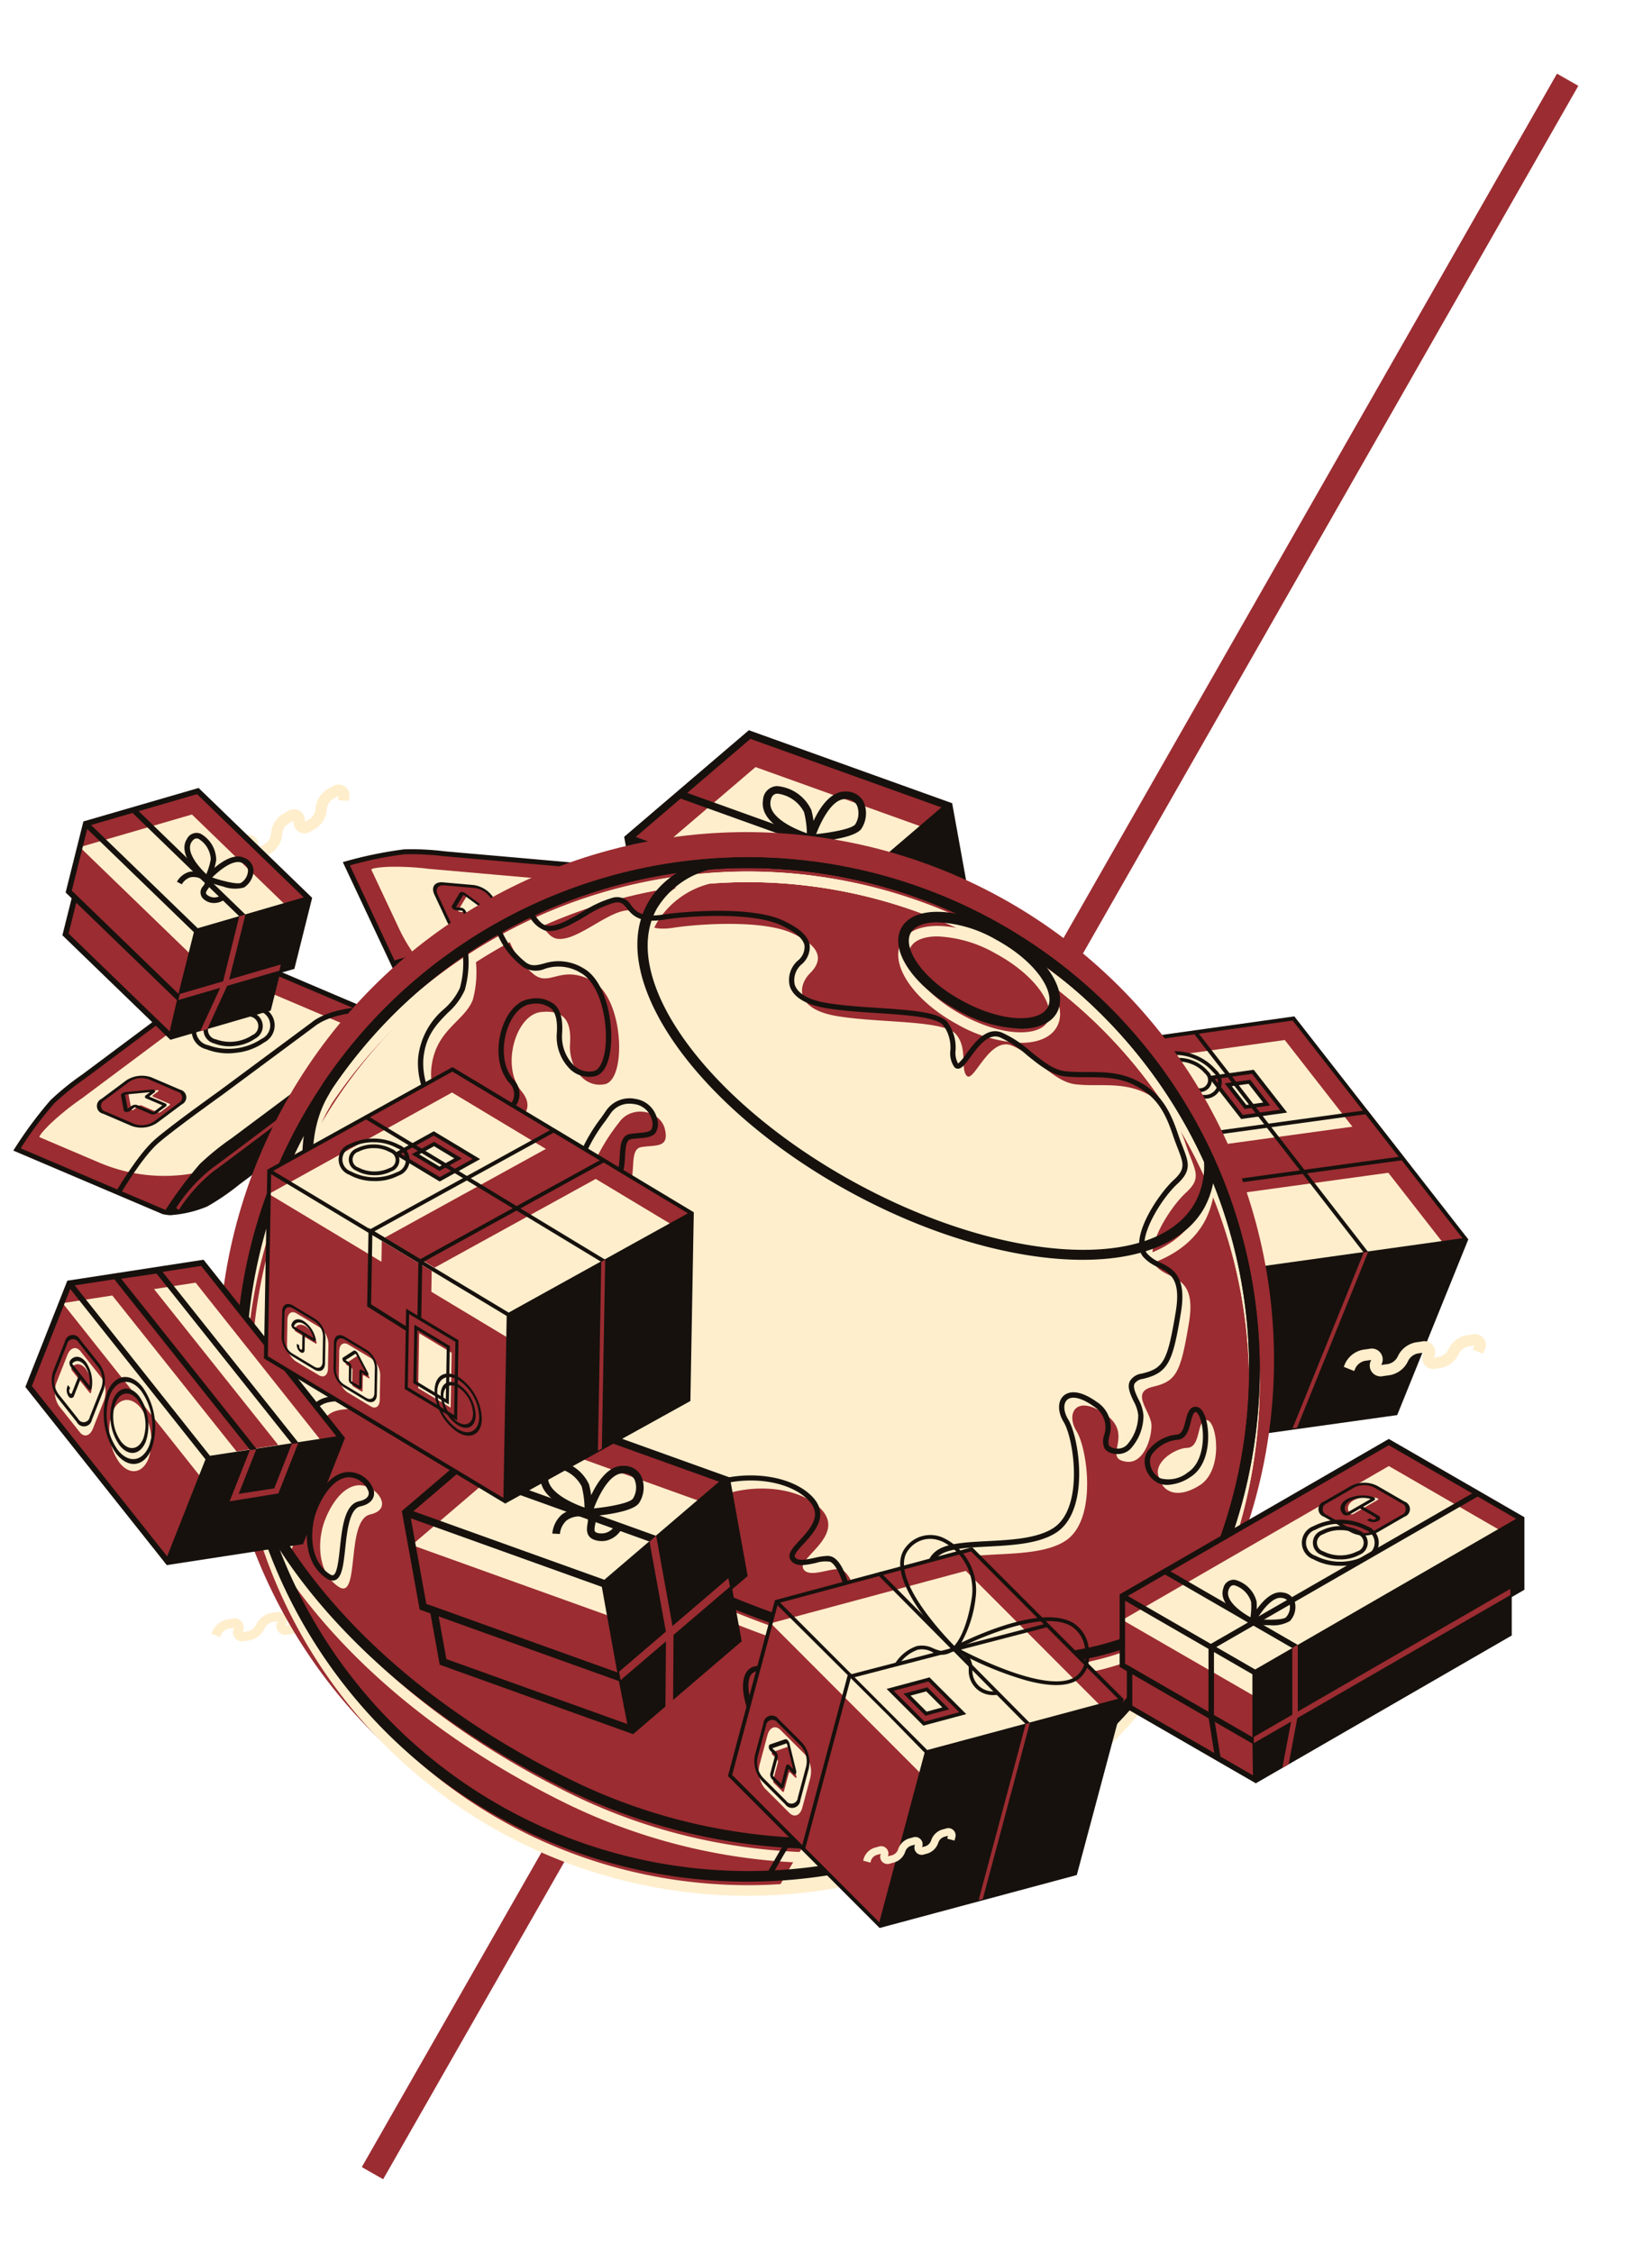<svg xmlns="http://www.w3.org/2000/svg" xmlns:xlink="http://www.w3.org/1999/xlink" width="201.803" height="275.176" viewBox="0 0 201.803 275.176"><defs><filter id="a" x="35.197" y="0" width="166.605" height="275.176" filterUnits="userSpaceOnUse"><feOffset dx="5" dy="3" input="SourceAlpha"/><feGaussianBlur stdDeviation="3" result="b"/><feFlood flood-opacity="0.161"/><feComposite operator="in" in2="b"/><feComposite in="SourceGraphic"/></filter></defs><g transform="translate(-234.739 53.506)"><g transform="translate(262.174 42.333)"><path d="M285.248,68.4l-1.368-.025.007-.372a3.036,3.036,0,0,1,1.457-2.421l.636-.353a1.326,1.326,0,0,1,2.075,1.248c0,.018,0,.035,0,.049l.044-.022.7-.387a1.691,1.691,0,0,0,.751-1.249,3.037,3.037,0,0,1,1.456-2.422l.605-.334a1.326,1.326,0,0,1,2.075,1.247c0,.018,0,.035,0,.049a.448.448,0,0,0,.044-.022l.509-.282a1.691,1.691,0,0,0,.751-1.249,3.038,3.038,0,0,1,1.457-2.422l.6-.334a1.326,1.326,0,0,1,2.075,1.247l-.009.482L297.75,60.8l.009-.482c0-.018,0-.035,0-.049l-.044.022-.6.335a1.693,1.693,0,0,0-.751,1.249A3.036,3.036,0,0,1,294.9,64.3l-.509.281a1.325,1.325,0,0,1-2.075-1.247c0-.018,0-.035,0-.049l-.044.022-.605.335a1.69,1.69,0,0,0-.751,1.249,3.036,3.036,0,0,1-1.457,2.422l-.7.387a1.326,1.326,0,0,1-2.075-1.248c0-.018,0-.034,0-.049l-.044.022-.636.353a1.691,1.691,0,0,0-.751,1.249Z" transform="translate(-283.88 -58.873)" fill="#fec"/></g><g transform="translate(310.984 35.683)"><g transform="translate(0 0)"><path d="M372.206,70.6l2.082,11.51,24.334,8.735-2.082-11.51Z" transform="translate(-371.704 -57.404)" fill="#9b2c31"/><path d="M411.366,56.638,396.541,69.309l-24.335-8.735L387.031,47.9Z" transform="translate(-371.704 -47.378)" fill="#9b2c31"/><path d="M412.654,63.758,397.829,76.43l-24.335-8.735,14.825-12.672Z" transform="translate(-372.273 -50.523)" fill="#fec"/><path d="M386.539,46.963,371.307,59.98l2.177,12.033,24.837,8.916,15.232-13.017-2.177-12.033ZM397.629,79.7,374.3,71.325l-1.892-10.46,23.331,8.374ZM372.717,60l14.012-11.983,23.33,8.375L396.048,68.37Z" transform="translate(-371.307 -46.963)" fill="#16110d"/><path d="M401.313,100.325l1.24,6.3-23.124-8.3L378.3,92.063Z" transform="translate(-374.395 -66.884)" fill="#9b2c31"/><path d="M400.746,96.885l-23.518-8.442,1.323,7.31,23.625,8.481,13.262-11.349-1.343-7.423Zm-21.381-1.82-.943-5.212,22.017,7.9L401.471,103Z" transform="translate(-373.922 -63.969)" fill="#16110d"/><g transform="translate(26.538 21.213)"><path d="M419.027,97.41l-.186-1.029L432.19,84.958l.2,1.044Z" transform="translate(-418.841 -84.958)" fill="#9b2c31"/></g><g transform="translate(6.679 7.399)"><path d="M406.845,69.558l-23.574-8.472.312-.869,24.08,8.649Z" transform="translate(-383.271 -60.216)" fill="#16110d"/></g><g transform="translate(30.253 16.037)"><path d="M428.38,95.781l-.938.794.073-9.093L425.5,76.4l.816-.711L428.431,87.4Z" transform="translate(-425.496 -75.687)" fill="#9b2c31"/></g><path d="M413.948,61.086a2.368,2.368,0,0,0-2.282-1.233c-1.772-.008-3.068,1.97-3.831,3.585a10.023,10.023,0,0,0-.264-1.327,5.07,5.07,0,0,0-4.206-2.929,1.782,1.782,0,0,0-1.7,1.732c-.44,2.85,3.825,4.494,5.249,4.96l-.063.2.592-.044.486.134L407.94,66c.631-.055,1.569-.156,2.517-.328,1.392-.252,2.795-.654,3.231-1.284A3.477,3.477,0,0,0,413.948,61.086Zm-11.366-.03c.108-.7.427-.885.7-.936a1.061,1.061,0,0,1,.134-.016,4.24,4.24,0,0,1,3.26,2.255,11.316,11.316,0,0,1,.35,2.583C405.3,64.353,402.294,62.923,402.582,61.057Zm10.347,2.8c-.344.5-2.614.974-4.768,1.189.6-1.607,1.935-4.264,3.5-4.272a1.508,1.508,0,0,1,1.466.736A2.549,2.549,0,0,1,412.929,63.86Z" transform="translate(-384.704 -52.359)" fill="#16110d"/></g><g transform="translate(18.377 12.759)"><path d="M410.737,73.7a2.715,2.715,0,0,1-1.2-.061c-1.275-.341-1.1-1.408-1.013-1.981.045-.277.095-.591.007-.708a.731.731,0,0,0-.458-.171,2.654,2.654,0,0,0-2.105.44,2.567,2.567,0,0,0-.818,1.652l-.922-.051a3.486,3.486,0,0,1,1.145-2.306,3.535,3.535,0,0,1,2.823-.65,1.509,1.509,0,0,1,1.077.535,1.767,1.767,0,0,1,.165,1.405c-.114.719-.074.834.338.945a1.88,1.88,0,0,0,2.118-.95l.821.424A2.915,2.915,0,0,1,410.737,73.7Z" transform="translate(-404.224 -69.817)" fill="#16110d"/></g></g><g transform="translate(276.617 50.204)"><g transform="translate(0)"><path d="M347.727,78.266a16.368,16.368,0,0,0-4.337-2.458,29.2,29.2,0,0,0-4.69-.607l-7.975-.7-.289-.025-7.938-.7a32.368,32.368,0,0,0-4.926-.238A50.539,50.539,0,0,0,310.518,75l8.445,17.964,16.843,2.316,20.365.951Z" transform="translate(-310.089 -73.212)" fill="#9b2c31"/><path d="M348.168,81.563a16.376,16.376,0,0,0-4.336-2.458,29.21,29.21,0,0,0-4.69-.607l-7.975-.7-.289-.026-7.939-.7a32.368,32.368,0,0,0-4.926-.238c-2.182.119-2.027.345-2.027.345l3.382,7.194a20.207,20.207,0,0,0,16.938,11.565h0l19.128,1.076Z" transform="translate(-312.503 -74.669)" fill="#fec"/><path d="M318.195,92.524,309.75,74.56l.348-.1A49.772,49.772,0,0,1,317.217,73a32.234,32.234,0,0,1,4.982.24l16.189,1.422a28.922,28.922,0,0,1,4.74.615,16.365,16.365,0,0,1,4.446,2.512l.057.044.031.066,8.551,18.19-20.761-.744Zm-7.586-17.566,8.219,17.485,16.68,2.294,19.834.925-8.2-17.44a15.767,15.767,0,0,0-4.17-2.36,29.187,29.187,0,0,0-4.628-.6L322.132,73.84a32.452,32.452,0,0,0-4.883-.236A46.029,46.029,0,0,0,310.609,74.958Z" transform="translate(-309.75 -72.971)" fill="#16110d"/><path d="M362.7,109.961a16.383,16.383,0,0,0-4.447-2.512,28.971,28.971,0,0,0-4.74-.615l-16.189-1.422a32.242,32.242,0,0,0-4.982-.24,49.714,49.714,0,0,0-7.118,1.468l-.348.1.4.484a2.374,2.374,0,0,0,.48.416,14.1,14.1,0,0,0,3.809,2.015,29.192,29.192,0,0,0,4.721.61l16.19,1.422a32.922,32.922,0,0,0,5,.245,50.39,50.39,0,0,0,7.119-1.432l.3-.2Z" transform="translate(-316.431 -87.184)" fill="#16110d"/><g transform="translate(6.071 12.1)"><path d="M320.811,96.8l-.186-.579c.2-.066,5.03-1.611,7.749-1.577,2.684.035,9.568.789,9.859.821l13.977,1.273c.075,0,2.509.02,5.909,2.8l-.386.471c-3.223-2.641-5.526-2.668-5.549-2.669l-14.011-1.274c-.077-.008-7.152-.784-9.808-.818C325.747,95.221,320.861,96.786,320.811,96.8Z" transform="translate(-320.625 -94.645)" fill="#16110d"/></g><g transform="translate(11.027 4.048)"><path d="M337.8,87.235l-3.986-.35a3.1,3.1,0,0,1-2.216-1.694l-1.5-3.209c-.4-.864-.062-1.5.759-1.433l3.987.35a3.1,3.1,0,0,1,2.216,1.694l1.5,3.209C338.966,86.666,338.626,87.307,337.8,87.235Z" transform="translate(-329.694 -80.364)" fill="#9b2c31"/><path d="M337.588,87.27l-3.765-.331a3.472,3.472,0,0,1-2.57-1.8l-1.6-3.426c-.422-.906.045-1.571,1.04-1.484l3.765.331a3.475,3.475,0,0,1,2.57,1.8l1.6,3.426C339.05,86.692,338.584,87.358,337.588,87.27ZM330.872,80.6c-.768-.068-1.128.446-.8,1.145l1.6,3.426a2.68,2.68,0,0,0,1.983,1.39l3.765.331c.768.068,1.128-.446.8-1.145l-1.6-3.426a2.678,2.678,0,0,0-1.983-1.389Z" transform="translate(-329.501 -80.221)" fill="#16110d"/><g transform="translate(2.28 1.188)"><path d="M338.946,85.377l-2.567-1.888c-.169-.124-.368-.142-.43-.037L335,85.03c-.04.065.07.186.177.2l.8.07a.389.389,0,0,1,.289.2l.9,1.933a.375.375,0,0,0,.278.195l1.373.121c.108.009.159-.063.113-.161l-.9-1.933c-.048-.1,0-.177.117-.167l.8.07C339.05,85.566,339.052,85.455,338.946,85.377Z" transform="translate(-334.205 -82.806)" fill="#fec"/><path d="M337.722,87.088l-1.373-.121a.773.773,0,0,1-.571-.4l-.9-1.933-.8-.067a.635.635,0,0,1-.385-.206c-.1-.114-.138-.238-.091-.318l.952-1.578a.3.3,0,0,1,.3-.114h0a.9.9,0,0,1,.434.179l2.568,1.888a.457.457,0,0,1,.21.329c0,.1-.087.164-.217.152l-.8-.07.9,1.931C338.047,86.96,337.943,87.108,337.722,87.088Zm-3.624-2.88.609.053a.787.787,0,0,1,.583.409l.9,1.933,1.357.109-.907-1.924c-.1-.2.01-.356.236-.336l.609.053-2.378-1.749a.148.148,0,0,0-.075-.031h0a.055.055,0,0,0-.052.02Z" transform="translate(-333.585 -82.348)" fill="#16110d"/></g></g><g transform="translate(25.475 4.456)"><path d="M358.162,87.3a7.245,7.245,0,0,1-2.416-2.726,2.341,2.341,0,0,1,2.527-3.608,7.842,7.842,0,0,1,5.8,4.066,2.342,2.342,0,0,1-2.528,3.608A7.252,7.252,0,0,1,358.162,87.3Zm3.191-4.553a6.684,6.684,0,0,0-3.126-1.237,1.812,1.812,0,0,0-1.986,2.835A7.238,7.238,0,0,0,361.6,88.1a1.813,1.813,0,0,0,1.987-2.835A6.688,6.688,0,0,0,361.353,82.751Z" transform="translate(-355.38 -80.953)" fill="#16110d"/><g transform="translate(1.289 1.085)"><path d="M359.665,87.473a5.129,5.129,0,0,1-1.713-1.932,1.713,1.713,0,0,1,1.845-2.632,5.555,5.555,0,0,1,4.113,2.882,1.713,1.713,0,0,1-1.845,2.632A5.134,5.134,0,0,1,359.665,87.473ZM361.89,84.3a4.584,4.584,0,0,0-2.14-.847,1.184,1.184,0,0,0-1.3,1.86,4.956,4.956,0,0,0,3.667,2.57,1.185,1.185,0,0,0,1.3-1.86A4.579,4.579,0,0,0,361.89,84.3Z" transform="translate(-357.689 -82.896)" fill="#16110d"/></g></g><g transform="translate(24.928 6.62)"><path d="M359.522,96.366l.047-.543,1.286.113a.349.349,0,0,0,.392-.559l-.071-.154a1.944,1.944,0,0,0-1.416-.992l-.135-.012a2.479,2.479,0,0,1-1.862-1.3l-.071-.154a.876.876,0,0,1,.933-1.333l.136.012a.349.349,0,0,0,.392-.56l-.043-.092A1.945,1.945,0,0,0,357.7,89.8l-.136-.012a2.475,2.475,0,0,1-1.861-1.3.876.876,0,0,1,.933-1.332l.135.012a.349.349,0,0,0,.392-.559l-.057-.123a1.941,1.941,0,0,0-1.415-.992l-1.286-.113.047-.543,1.286.113a2.477,2.477,0,0,1,1.861,1.3l.058.123a.876.876,0,0,1-.934,1.332l-.136-.012a.349.349,0,0,0-.392.559,1.94,1.94,0,0,0,1.415.992l.136.012a2.477,2.477,0,0,1,1.861,1.3l.043.093a.876.876,0,0,1-.933,1.332l-.136-.012a.349.349,0,0,0-.392.559l.072.154a1.943,1.943,0,0,0,1.415.992l.136.012a2.481,2.481,0,0,1,1.861,1.3l.071.154a.876.876,0,0,1-.933,1.332Z" transform="translate(-354.4 -84.829)" fill="#16110d"/></g></g><g transform="translate(10.159 19.303)"><path d="M328.059,108.706l-.112-.391a19.767,19.767,0,0,1,6.363-.711c2.747.295,23.654,1.98,23.865,2a12.568,12.568,0,0,1,3.643,1.031c.785.427.941.5.952.505l-.17.37c-.006,0-.154-.071-.975-.517a12.39,12.39,0,0,0-3.492-.985c-.2-.016-21.115-1.7-23.866-2A19.734,19.734,0,0,0,328.059,108.706Z" transform="translate(-327.947 -107.546)" fill="#9b2c31"/></g></g><g transform="translate(358.447 70.633)"><path d="M493.265,140.6l-21.082-27.017,25.444-3.56,21.081,27.017Z" transform="translate(-463.328 -109.765)" fill="#9b2c31"/><path d="M465.393,116.4,456.809,137.6l21.081,27.017,8.584-21.208Z" transform="translate(-456.537 -112.581)" fill="#9b2c31"/><path d="M491.358,145.309l-21.081-27.017,25.444-3.56L516.8,141.749Z" transform="translate(-462.485 -111.846)" fill="#fec"/><path d="M490.809,109.671l-.084-.108-25.717,3.6-8.687,21.462,21.251,27.234,25.58-3.579.136-.018,8.687-21.462Zm-13.2,51.46-20.743-26.584,8.377-20.7,10.2,13.072,10.543,13.512Zm-11.99-47.574,24.9-3.484,20.743,26.584-24.9,3.484Z" transform="translate(-456.321 -109.563)" fill="#16110d"/><g transform="translate(2.792 19.837)"><path d="M464.336,155.59l-2.066-2.646a2.6,2.6,0,0,1-.228-2.329l1.114-2.753c.3-.74.888-.9,1.313-.353l2.065,2.646a2.6,2.6,0,0,1,.228,2.329l-1.114,2.753C465.35,155.977,464.762,156.135,464.336,155.59Z" transform="translate(-461.565 -146.018)" fill="#fec"/><path d="M463.8,153.79l-1.95-2.5a2.913,2.913,0,0,1-.365-2.607l1.189-2.939a.8.8,0,0,1,1.505-.21l1.95,2.5a2.913,2.913,0,0,1,.365,2.607l-1.19,2.939A.8.8,0,0,1,463.8,153.79Zm.25-7.934a.619.619,0,0,0-1.161.162l-1.19,2.939a2.249,2.249,0,0,0,.281,2.011l1.951,2.5a.619.619,0,0,0,1.161-.162l1.189-2.939a2.247,2.247,0,0,0-.281-2.011Z" transform="translate(-461.322 -145.094)" fill="#16110d"/><g transform="translate(1.79 2.183)"><path d="M466.651,153.187c.061.078.145.054.164-.057a3.182,3.182,0,0,0-.526-2.324c-.457-.586-1.027-.621-1.405-.151a.277.277,0,0,0,.021.294Z" transform="translate(-464.67 -149.591)" fill="#9b2c31"/><path d="M466.389,152.23l-1.747-2.239a.614.614,0,0,1-.113-.334.438.438,0,0,1,.074-.3c.425-.529,1.064-.46,1.554.167a3.54,3.54,0,0,1,.582,2.57.269.269,0,0,1-.136.218A.186.186,0,0,1,466.389,152.23Zm-1.6-2.54,1.721,2.206a2.9,2.9,0,0,0-.484-2.048C465.638,149.351,465.133,149.289,464.789,149.691Z" transform="translate(-464.528 -149.005)" fill="#16110d"/></g><g transform="translate(1.485 3.991)"><path d="M464.174,154.382a1.063,1.063,0,0,1-.133-.951l.074-.181.214.274-.074.181a.4.4,0,0,0,.05.355.109.109,0,0,0,.2-.028l.724-1.789.213.274-.724,1.788A.293.293,0,0,1,464.174,154.382Z" transform="translate(-463.983 -152.243)" fill="#16110d"/></g></g><g transform="translate(7.355 25.685)"><path d="M472.51,166.065l-2.065-2.646a2.6,2.6,0,0,1-.228-2.329l1.114-2.752c.3-.741.888-.9,1.314-.353l2.065,2.646a2.6,2.6,0,0,1,.228,2.329l-1.114,2.752C473.524,166.452,472.936,166.61,472.51,166.065Z" transform="translate(-469.738 -156.493)" fill="#fec"/><path d="M471.971,164.265l-1.95-2.5a2.913,2.913,0,0,1-.365-2.607l1.19-2.938a.8.8,0,0,1,1.505-.211l1.95,2.5a2.914,2.914,0,0,1,.365,2.607l-1.19,2.939A.8.8,0,0,1,471.971,164.265Zm.249-7.934a.619.619,0,0,0-1.161.162l-1.19,2.939a2.249,2.249,0,0,0,.281,2.011l1.95,2.5a.619.619,0,0,0,1.161-.162l1.19-2.939a2.249,2.249,0,0,0-.281-2.011Z" transform="translate(-469.496 -155.57)" fill="#16110d"/><g transform="translate(1.381 2.44)"><path d="M474.635,164.275l-.31-2.655c-.02-.175-.123-.307-.223-.286l-1.513.319c-.063.013-.074.149-.018.221l.414.531a.326.326,0,0,1,.041.293l-.671,1.658a.316.316,0,0,0,.04.283l.711.911a.087.087,0,0,0,.162-.023l.671-1.658a.09.09,0,0,1,.17-.023l.414.531C474.579,164.447,474.648,164.384,474.635,164.275Z" transform="translate(-472.132 -160.555)" fill="#9b2c31"/><path d="M472.8,164.529l-.711-.911a.646.646,0,0,1-.081-.58l.671-1.658-.414-.526a.533.533,0,0,1-.094-.354c.011-.128.067-.221.143-.238l1.513-.318a.251.251,0,0,1,.241.118h0a.759.759,0,0,1,.139.368l.31,2.655a.382.382,0,0,1-.082.317c-.065.059-.15.041-.218-.046l-.415-.532-.668,1.658A.179.179,0,0,1,472.8,164.529Zm-.305-3.871.315.4a.659.659,0,0,1,.083.591l-.671,1.658.709.895.662-1.656a.182.182,0,0,1,.341-.048l.315.4-.287-2.459a.128.128,0,0,0-.024-.064h0a.048.048,0,0,0-.042-.021Z" transform="translate(-471.969 -159.94)" fill="#16110d"/></g></g><g transform="translate(40.442 38.827)"><path d="M530.032,183.6l-1.273-.515.14-.347a3.051,3.051,0,0,1,2.237-1.746l.724-.1a1.331,1.331,0,0,1,1.5,1.917c-.007.017-.012.033-.017.046l.049-.005.8-.111a1.7,1.7,0,0,0,1.154-.9,3.047,3.047,0,0,1,2.237-1.746l.688-.1a1.331,1.331,0,0,1,1.5,1.917c-.007.017-.012.032-.017.046l.049-.005.579-.08a1.7,1.7,0,0,0,1.154-.9,3.049,3.049,0,0,1,2.238-1.745l.687-.1a1.331,1.331,0,0,1,1.5,1.917l-.181.449-1.273-.515.181-.449c.007-.017.012-.032.017-.046l-.049.005-.687.1a1.7,1.7,0,0,0-1.155.9,3.047,3.047,0,0,1-2.237,1.746l-.578.081a1.331,1.331,0,0,1-1.5-1.917c.007-.017.012-.032.017-.046l-.049.006-.688.1a1.7,1.7,0,0,0-1.154.9,3.051,3.051,0,0,1-2.237,1.746l-.8.111a1.331,1.331,0,0,1-1.5-1.917c.007-.017.012-.032.017-.046l-.049.005-.724.1a1.7,1.7,0,0,0-1.154.9Z" transform="translate(-528.759 -179.108)" fill="#fec"/></g><g transform="translate(17.192 4.24)"><g transform="translate(6.636 2.28)"><g transform="translate(0.432 0.25)"><path d="M504.857,121.689l-5.083.711,3.75,4.805,5.083-.711Zm-.9,4.293-2.113-2.708,2.587-.362,2.113,2.708Z" transform="translate(-499.774 -121.689)" fill="#9b2c31"/><path d="M505.145,127,502.7,123.87l3.12-.437,2.444,3.133Zm-1.581-2.783,1.783,2.285,2.054-.288-1.782-2.285Z" transform="translate(-501.067 -122.459)" fill="#16110d"/></g><path d="M503.081,127.257,499,122.028l5.615-.786,4.081,5.23Zm-3.216-4.88,3.418,4.381,4.55-.636-3.418-4.381Z" transform="translate(-499.001 -121.242)" fill="#16110d"/></g><path d="M490.294,122.5a6.2,6.2,0,0,1-2.537-1.808,2,2,0,0,1,1.413-3.493,6.711,6.711,0,0,1,5.618,2.274,2,2,0,0,1-1.414,3.493A6.2,6.2,0,0,1,490.294,122.5Zm1.784-4.409a5.724,5.724,0,0,0-2.843-.43,1.551,1.551,0,0,0-1.111,2.745,6.193,6.193,0,0,0,5.186,2.1,1.551,1.551,0,0,0,1.111-2.745A5.724,5.724,0,0,0,492.078,118.092Z" transform="translate(-487.115 -117.158)" fill="#16110d"/><g transform="translate(1.188 0.815)"><path d="M491.5,122.479a4.393,4.393,0,0,1-1.8-1.281,1.465,1.465,0,0,1,1.032-2.549,4.75,4.75,0,0,1,3.982,1.612,1.465,1.465,0,0,1-1.031,2.549A4.4,4.4,0,0,1,491.5,122.479Zm1.244-3.075a3.92,3.92,0,0,0-1.947-.294,1.013,1.013,0,0,0-.729,1.8,4.24,4.24,0,0,0,3.551,1.437,1.013,1.013,0,0,0,.729-1.8A3.924,3.924,0,0,0,492.748,119.4Z" transform="translate(-489.242 -118.619)" fill="#16110d"/></g></g><g transform="translate(17.345 11.443)"><path d="M519.887,138.7,495,142.123l-4.393-5.63,24.883-3.419Z" transform="translate(-488.811 -131.39)" fill="#9b2c31"/><path d="M492.12,139.692l-4.732-6.064,25.96-3.569,4.732,6.064Zm-3.848-5.705,4.055,5.2,24.869-3.42-4.055-5.2Z" transform="translate(-487.388 -130.059)" fill="#16110d"/></g><g transform="translate(14.105 14.72)"><path d="M487.057,139.638l-3.41,8.425,4.337,5.771,3.467-8.566Z" transform="translate(-482.496 -137.567)" fill="#9b2c31"/><path d="M486.257,151.077l-4.671-6.215,3.616-8.932,4.732,6.064Zm-4.129-6.286,4,5.327,3.258-8.048-4.055-5.2Z" transform="translate(-481.586 -135.929)" fill="#16110d"/></g><g transform="translate(14.772 25.617)"><path d="M487.515,170.417l-4.347-5.571,3.533-8.728,4.347,5.571Z" transform="translate(-482.952 -155.743)" fill="#9b2c31"/><path d="M487.4,170.495l-4.616-5.915,3.7-9.133,4.617,5.915Zm-4.183-5.976,4.078,5.227,3.368-8.323-4.078-5.227Z" transform="translate(-482.78 -155.447)" fill="#16110d"/><g transform="translate(1.248 2.199)"><path d="M488.48,171.427l-2.858-3.663,2.525-6.238L491,165.189Z" transform="translate(-485.284 -160.331)" fill="#fec"/><path d="M488.144,170.036l-3.128-4.007,2.689-6.643,3.128,4.007Zm-2.695-4.068,2.59,3.318,2.36-5.832-2.589-3.319Z" transform="translate(-485.016 -159.385)" fill="#16110d"/></g><g transform="translate(3.004 9.163)"><path d="M489.329,179.116a6.489,6.489,0,0,1-.812-5.807c.7-1.731,2.2-1.941,3.353-.47a6.491,6.491,0,0,1,.812,5.808C491.982,180.378,490.478,180.588,489.329,179.116Zm2.4-5.926c-1.02-1.307-2.356-1.12-2.978.417a5.765,5.765,0,0,0,.722,5.158c1.02,1.307,2.356,1.12,2.978-.417A5.764,5.764,0,0,0,491.728,173.19Z" transform="translate(-488.161 -171.859)" fill="#16110d"/></g><path d="M490.145,179.2a4.8,4.8,0,0,1-.6-4.293,1.321,1.321,0,0,1,2.478-.346,4.8,4.8,0,0,1,.6,4.292A1.321,1.321,0,0,1,490.145,179.2Zm1.736-4.288a1.122,1.122,0,0,0-2.1.294,4.071,4.071,0,0,0,.51,3.643,1.122,1.122,0,0,0,2.1-.294A4.071,4.071,0,0,0,491.88,174.909Z" transform="translate(-485.651 -163.568)" fill="#16110d"/></g><g transform="translate(21.946 1.679)"><path d="M516.6,139.786l-20.973-27.032.459-.184,21.052,27.14Z" transform="translate(-495.631 -112.57)" fill="#16110d"/></g><g transform="translate(34.185 28.771)"><path d="M518.094,182.579l-.541.068,8.693-21.479.543-.072Z" transform="translate(-517.552 -161.096)" fill="#9b2c31"/></g></g><g transform="translate(236.36 64.23)"><g transform="translate(0 0)"><path d="M268.38,98.647a16.367,16.367,0,0,0-4.872,1.056,29.2,29.2,0,0,0-3.9,2.671l-6.414,4.79-.232.174-6.386,4.768a32.34,32.34,0,0,0-3.833,3.1,50.515,50.515,0,0,0-4.29,5.786l18.265,7.773,14.105-9.492,15.824-12.855Z" transform="translate(-238 -98.339)" fill="#9b2c31"/><path d="M270.307,103.46a16.375,16.375,0,0,0-4.872,1.055,29.22,29.22,0,0,0-3.9,2.671l-6.414,4.79-.232.173-6.386,4.768a32.371,32.371,0,0,0-3.833,3.1c-1.549,1.543-1.282,1.608-1.282,1.608l7.314,3.113a20.208,20.208,0,0,0,20.337-2.656h0l14.983-11.939Z" transform="translate(-240.172 -100.465)" fill="#fec"/><path d="M255.907,128.662l-18.264-7.774.2-.3a49.86,49.86,0,0,1,4.331-5.836,32.267,32.267,0,0,1,3.876-3.14l13.022-9.723a29,29,0,0,1,3.945-2.7A16.354,16.354,0,0,1,268,98.1l.073-.005.066.028,18.5,7.871-15.981,13.274Zm-17.358-8.049,17.777,7.567,13.969-9.4L285.7,106.259l-17.731-7.548a15.747,15.747,0,0,0-4.682,1.017,29.073,29.073,0,0,0-3.849,2.637L246.4,112.1a32.365,32.365,0,0,0-3.8,3.076A46.007,46.007,0,0,0,238.549,120.613Z" transform="translate(-237.643 -98.095)" fill="#16110d"/><path d="M300.718,112.028a16.4,16.4,0,0,0-4.991,1.088,28.96,28.96,0,0,0-3.945,2.7l-13.022,9.723a32.232,32.232,0,0,0-3.876,3.14,49.707,49.707,0,0,0-4.331,5.836l-.2.3.62.1a2.4,2.4,0,0,0,.635-.009,14.111,14.111,0,0,0,4.183-1.035,29.26,29.26,0,0,0,3.928-2.69l13.023-9.724a32.855,32.855,0,0,0,3.891-3.147,50.521,50.521,0,0,0,4.356-5.81l.094-.349Z" transform="translate(-252.093 -104.249)" fill="#16110d"/><g transform="translate(12.581 5.269)"><path d="M260.7,130.337l-.525-.308c.108-.185,2.678-4.552,4.729-6.337,2.025-1.763,7.662-5.785,7.9-5.956l11.273-8.361c.054-.05,1.884-1.656,6.276-1.843l.025.609c-4.163.178-5.9,1.691-5.916,1.706l-11.3,8.383c-.062.045-5.856,4.179-7.86,5.922C263.33,125.871,260.728,130.293,260.7,130.337Z" transform="translate(-260.177 -107.532)" fill="#16110d"/></g><g transform="translate(10.216 13.648)"><path d="M266.406,126.022l-3.207,2.394a3.1,3.1,0,0,1-2.781.213l-3.252-1.4c-.875-.376-1.049-1.081-.388-1.574l3.207-2.395a3.1,3.1,0,0,1,2.781-.213l3.253,1.4C266.893,124.823,267.067,125.528,266.406,126.022Z" transform="translate(-256.133 -122.664)" fill="#9b2c31"/><path d="M266.315,126.046l-3.028,2.262a3.474,3.474,0,0,1-3.117.368l-3.472-1.492a.957.957,0,0,1-.213-1.8l3.029-2.261a3.473,3.473,0,0,1,3.116-.368l3.473,1.492A.957.957,0,0,1,266.315,126.046Zm-9.45-.5a.738.738,0,0,0,.164,1.388l3.473,1.492a2.679,2.679,0,0,0,2.4-.284l3.029-2.262a.738.738,0,0,0-.165-1.388L262.3,123a2.68,2.68,0,0,0-2.4.284Z" transform="translate(-255.941 -122.541)" fill="#16110d"/><g transform="translate(2.938 1.695)"><path d="M266.388,125.7l-3.172.3c-.209.02-.369.139-.346.258l.341,1.811c.014.075.176.092.262.028l.644-.481a.39.39,0,0,1,.351-.041l1.959.842a.374.374,0,0,0,.337-.04l1.1-.825a.1.1,0,0,0-.023-.195l-1.96-.842a.108.108,0,0,1-.024-.2l.644-.48C266.591,125.767,266.518,125.683,266.388,125.7Z" transform="translate(-261.938 -125.629)" fill="#fec"/><path d="M266.646,127.663l-1.1.825a.773.773,0,0,1-.693.082l-1.959-.842-.638.48a.633.633,0,0,1-.424.1c-.153-.016-.262-.085-.28-.177l-.341-1.811a.3.3,0,0,1,.147-.284h0a.9.9,0,0,1,.443-.156l3.172-.3a.458.458,0,0,1,.376.1c.068.079.044.18-.061.259l-.644.481,1.959.839A.213.213,0,0,1,266.646,127.663Zm-4.622.266.49-.366a.788.788,0,0,1,.707-.083l1.96.842,1.085-.822-1.958-.831a.217.217,0,0,1-.048-.408l.49-.366-2.938.28a.153.153,0,0,0-.077.027h0a.056.056,0,0,0-.026.05Z" transform="translate(-261.203 -125.577)" fill="#16110d"/></g></g><g transform="translate(21.79 4.733)"><path d="M282.1,112.688a7.247,7.247,0,0,1-3.617-.423,2.341,2.341,0,0,1-.518-4.375,7.842,7.842,0,0,1,7.036-.832,2.341,2.341,0,0,1,.518,4.374A7.242,7.242,0,0,1,282.1,112.688Zm-.653-5.522a6.7,6.7,0,0,0-3.156,1.16,1.813,1.813,0,0,0,.407,3.438,7.239,7.239,0,0,0,6.5-.768,1.813,1.813,0,0,0-.407-3.438A6.692,6.692,0,0,0,281.445,107.166Z" transform="translate(-276.672 -106.573)" fill="#16110d"/><g transform="translate(1.452 0.853)"><path d="M283.148,112.527a5.133,5.133,0,0,1-2.564-.3,1.713,1.713,0,0,1-.377-3.192,5.555,5.555,0,0,1,4.988-.59,1.713,1.713,0,0,1,.378,3.192A5.147,5.147,0,0,1,283.148,112.527Zm-.456-3.851a4.586,4.586,0,0,0-2.161.794,1.184,1.184,0,0,0,.267,2.256,4.957,4.957,0,0,0,4.447-.526,1.184,1.184,0,0,0-.267-2.256A4.578,4.578,0,0,0,282.693,108.677Z" transform="translate(-279.273 -108.101)" fill="#16110d"/></g></g></g><g transform="translate(19.889 8.722)"><path d="M273.61,135.026l-.343-.217a19.752,19.752,0,0,1,4.272-4.769c2.245-1.61,18.962-14.279,19.13-14.406a12.566,12.566,0,0,1,3.4-1.659c.87-.2,1.035-.253,1.046-.256l.119.389c-.006,0-.163.05-1.072.264a12.389,12.389,0,0,0-3.26,1.592c-.161.122-16.882,12.794-19.131,14.407A19.76,19.76,0,0,0,273.61,135.026Z" transform="translate(-273.267 -113.718)" fill="#9b2c31"/></g></g><g transform="translate(260.572 142.633)"><path d="M282.07,242.352l-1.06-.419.114-.289a2.528,2.528,0,0,1,1.842-1.462l.6-.089a1.1,1.1,0,0,1,1.254,1.578l-.014.039.04,0,.659-.1a1.409,1.409,0,0,0,.951-.754,2.526,2.526,0,0,1,1.842-1.463l.569-.085a1.1,1.1,0,0,1,1.253,1.579c-.006.014-.009.027-.013.038l.04,0,.479-.071a1.409,1.409,0,0,0,.951-.755,2.527,2.527,0,0,1,1.842-1.463l.569-.084a1.1,1.1,0,0,1,1.253,1.578l-.147.373-1.059-.418.147-.374.014-.039-.041,0-.569.085a1.409,1.409,0,0,0-.951.754,2.526,2.526,0,0,1-1.842,1.463l-.479.071a1.1,1.1,0,0,1-1.253-1.579c.006-.014.01-.027.014-.038l-.041,0-.569.084a1.407,1.407,0,0,0-.95.755,2.528,2.528,0,0,1-1.842,1.463l-.659.1a1.1,1.1,0,0,1-1.253-1.579c.006-.014.01-.027.014-.039l-.041.005-.6.089a1.407,1.407,0,0,0-.95.755Z" transform="translate(-281.01 -238.528)" fill="#fec"/></g><g transform="translate(234.739 21.427)"><circle cx="64.464" cy="64.464" r="64.464" transform="translate(0 91.165) rotate(-45)" fill="#9b2c31"/><g transform="translate(28.78 29.787)"><g transform="matrix(1, 0, 0, 1, -28.78, -104.72)" filter="url(#a)"><line y1="255.688" x2="146" transform="translate(40.5 6.74)" fill="none" stroke="#9b2c31" stroke-width="3"/></g><g transform="translate(0 1.727)"><g transform="translate(49.079)"><path d="M428.587,127.026c-8.075,0-18.237-2.76-28.235-8.19-18.778-10.2-29.973-26.012-24.956-35.251,1.4-2.571,3.866-4.416,7.343-5.485l.141-.026c1.78-.136,3.348-.2,4.794-.2a62.708,62.708,0,0,1,56.97,36.731l.051.111.006.122a10.613,10.613,0,0,1-1.194,5.74h0C441.161,124.9,435.679,127.026,428.587,127.026ZM383.051,79.36a10.58,10.58,0,0,0-6.516,4.843c-4.677,8.611,6.285,23.636,24.436,33.494s36.722,10.871,41.4,2.261h0a9.3,9.3,0,0,0,1.046-4.931,61.412,61.412,0,0,0-55.74-35.859C386.281,79.168,384.768,79.231,383.051,79.36Z" transform="translate(-374.198 -77.873)" fill="#fec"/></g><g transform="translate(8.153)"><path d="M386.621,176.688c-.378,0-.756,0-1.14-.011-13.659-.241-29.053-4.65-43.346-12.413-14.273-7.752-26.286-18.229-33.826-29.5-7.306-10.922-9.33-21.174-5.553-28.129l.7-1.229a62.551,62.551,0,0,1,108.873,60.687l-.3.676-.083-.052C408.066,173.089,398.926,176.688,386.621,176.688ZM355.291,79.168a61.248,61.248,0,0,0-50.734,26.923l-.671,1.175c-3.532,6.5-1.531,16.269,5.5,26.777,7.425,11.1,19.276,21.43,33.368,29.083,14.114,7.665,29.3,12.018,42.751,12.256,12.75.237,22.112-3.374,25.645-9.878l.155-.284a61.251,61.251,0,0,0-56.011-86.051Z" transform="translate(-300.893 -77.873)" fill="#fec"/></g><path d="M411.393,140.425a62.552,62.552,0,1,0-123.075,15.821l-.006,0,.021.052A62.541,62.541,0,0,0,376.1,196.716l.082-.026,0-.013A62.627,62.627,0,0,0,411.393,140.425Zm-36.31-45.016c-5.005-2.718-7.314-6.484-6.331-8.3.455-.837,1.642-1.311,3.281-1.311a15.591,15.591,0,0,1,7.123,2.105c5.006,2.718,7.315,6.483,6.331,8.3h0C384.5,98.013,380.086,98.126,375.083,95.408ZM348.841,201.681a61.355,61.355,0,0,1-57.157-39.229c4.664,7.2,14.879,19.338,34.894,29.2a71.792,71.792,0,0,0,31.814,7.329,72.934,72.934,0,0,0,10.876-.807A60.977,60.977,0,0,1,348.841,201.681Zm26.781-6.173c-2,.6-24.322,6.878-48.471-5.02-28.857-14.215-36.991-33.126-37.587-34.6a61.249,61.249,0,0,1,84.872-71.112c-3.2-.641-5.845-.084-6.822,1.716-1.488,2.741,1.521,7.156,6.851,10.052a16.938,16.938,0,0,0,7.748,2.253c2.079,0,3.694-.657,4.413-1.979h0c.83-1.529.259-3.579-1.332-5.594a61.221,61.221,0,0,1-9.671,104.282Z" transform="translate(-286.289 -77.873)" fill="#fec"/></g><g transform="translate(0.324 4.848)"><path d="M400.211,129.745c-1.525-1.927,1.695-7.056,3.729-8.92s1.017-2.712,0-5.763-2.2-5.085-5.085-6.441-5.763-.678-8.475-1.017-5.085-3.729-7.8-4.746-4.576,4.577-5.424,3.729.17-3.39-1.356-5.113-9.153-1.328-14.408-2.175-4.916-3.729-3.39-5.255,1.525-3.221-2.256-4.916-11.87-1.044-14.355-.649c-4.916.781-3.559-2.571-6.11-2.063s-6.094,3.9-8.3,3.391c-.786-.181-1.377-1.054-1.913-1.97-1.323.631-2.613,1.316-3.883,2.036a9.744,9.744,0,0,0,2.914,4.171c2.034,1.864,3.391-1.181,7.289.932s4.238,12.119,1.526,12.627-4.407-2.373-4.237-4.915-.509-4.237-3.56-3.9-4.916,6.61-2.373,9.661-2.034,5.086-5.763,5.086-5.5-4.843-5.255-7.744c.413-4.837,4.068-5.816,5.085-8.528a12.907,12.907,0,0,0,.337-4.91,61.927,61.927,0,0,0-23.379,73.3,4.783,4.783,0,0,0,1.347-2.793c.048-2.632-1.865-5.255,0-4.916s2.542-.678,2.8-6.441,3.811-3.729,8.829-4.407,5.344-.684,3.009-3.354-3.766-7.98-3.523-13.736c.271-6.442,5.327-13.42,7.023-13.081s.4,2.5-1.715,6.892c-2.312,4.809-2.033,15.1,1.7,17.98s13.409-.973,12.561-3.854-4.576-1.7-5.424-7.345,3.9-8.249,3.221-4.011,3.559,8.814,6.441,10,3.585,5.429,2.507,8.191c-1.686,4.317,5.121,2.826,2.74,5.369s-3.721,15.763-1.687,19.323,5.594,3.39,5.23.509,1.89-7.628,5.619-10.64,11.357-3.259,14.747,0-2.712,6.063-2.034,7.419,3.729-.339,4.746.17,1.7,2.542,2.2,4.576,1.438,5.488,4.1,6.305c3.326,1.023,7.431-1.39,7.6-4.1s-3.391-5.424-1.017-7.458,10.509-.339,14.408-2.881,2.711-11.187,1.355-13.391,0-4.576,3.56-2.034-.525,5.366,2.542,5.763c2.045.265,3.051-2.712,3.051-4.407s-2.712-4.068.17-4.746,3.39-1.695,4.407-7.8S401.736,131.673,400.211,129.745ZM337.4,115.278c-1.775.274-.273,4.1-2.055,5.461s-5.193.58-4.362-1.911a23.352,23.352,0,0,1,3.686-6.553c1.5-2.185,5.051-1.5,5.6.819S339.177,115,337.4,115.278Z" transform="translate(-288.15 -84.744)" fill="#fec"/><path d="M367.274,175.8a5.929,5.929,0,0,1-1.745-.253c-2.9-.893-3.856-4.7-4.314-6.536-.236-.946-.956-3.826-2.034-4.365a3.814,3.814,0,0,0-1.761.151c-1.225.264-2.617.559-3.129-.465-.341-.681.323-1.4,1.162-2.307,1.641-1.779,2.752-3.278.937-5.023-3.172-3.049-10.532-3.039-14.319.018-3.816,3.083-5.827,7.772-5.5,10.348a2.047,2.047,0,0,1-1.251,2.418c-1.265.426-3.241-.38-4.582-2.726-2.013-3.524-.832-16.968,1.732-19.7.425-.454.435-.665.419-.735-.051-.228-.6-.444-1.093-.636-1.261-.495-3.167-1.242-2.131-3.895,1.06-2.716.274-6.7-2.329-7.775-3.1-1.275-7.325-6.054-6.638-10.351.161-1.007-.019-1.522-.242-1.668s-.573.035-.71.122c-.9.579-2.082,2.537-1.629,5.56a5.885,5.885,0,0,0,3.214,4.9,4.14,4.14,0,0,1,2.2,2.405c.285.968-.361,2.049-1.817,3.045-2.827,1.931-8.474,3.3-11.252,1.157-4-3.087-4.031-13.716-1.79-18.377q.367-.762.7-1.435c1.166-2.389,2.008-4.115,1.706-4.724-.043-.087-.137-.21-.46-.274-.074-.014-.362-.027-.961.443-2.226,1.747-5.462,7.286-5.675,12.334-.234,5.548,1.118,10.85,3.444,13.509,1.139,1.3,1.652,1.981,1.429,2.576-.271.723-1.41.877-4.452,1.287l-.186.025a25.61,25.61,0,0,1-3.618.167c-3.063-.023-4.754-.025-4.93,3.934-.179,4.01-.567,5.758-1.434,6.448a2.087,2.087,0,0,1-1.747.3c-.265-.047-.377-.015-.4.01-.135.149.089.95.253,1.535a10.74,10.74,0,0,1,.528,3.057,5.066,5.066,0,0,1-1.426,3l-.355.41-.193-.507a62.249,62.249,0,0,1,23.5-73.683l.462-.311.042.556a12.693,12.693,0,0,1-.357,5.048,8.161,8.161,0,0,1-2.062,2.771c-1.356,1.375-2.759,2.8-3,5.671a8.605,8.605,0,0,0,1.975,6.006,3.921,3.921,0,0,0,2.957,1.386c2.41,0,5.322-.9,6.025-2.4a1.968,1.968,0,0,0-.51-2.157c-1.638-1.965-1.508-4.988-.653-7.112.718-1.782,1.928-2.933,3.238-3.079a3.6,3.6,0,0,1,3.028.711c.722.691,1,1.813.891,3.531a4.987,4.987,0,0,0,1.454,3.906,2.742,2.742,0,0,0,2.4.67c.636-.119,1.151-1.046,1.376-2.479.478-3.048-.429-8.154-3-9.545a5.178,5.178,0,0,0-4.321-.478,2.816,2.816,0,0,1-3.032-.5,9.748,9.748,0,0,1-3.007-4.322l-.069-.244.22-.125c1.385-.785,2.663-1.454,3.9-2.046l.269-.128.15.257c.5.855,1.055,1.667,1.706,1.817,1.144.265,2.825-.717,4.452-1.665a13.646,13.646,0,0,1,3.709-1.726,1.972,1.972,0,0,1,2.223.933c.583.726,1.244,1.547,3.9,1.127,1.91-.3,10.5-1.136,14.538.674,2.066.926,3.167,1.909,3.369,3.007a2.764,2.764,0,0,1-1.017,2.432,2.538,2.538,0,0,0-.8,2.46c.248.769,1.147,1.784,4.014,2.246,1.86.3,4.024.443,6.117.582,3.977.264,7.412.491,8.482,1.7a5.181,5.181,0,0,1,1.028,3.5,2.676,2.676,0,0,0,.314,1.6,5.912,5.912,0,0,0,.979-1.167c1.038-1.409,2.459-3.335,4.33-2.636a13.854,13.854,0,0,1,3.555,2.33c1.414,1.142,2.75,2.221,4.168,2.4,2.66.332,5.6-.355,8.573,1.045,3.006,1.415,4.239,3.586,5.255,6.632.2.6.4,1.118.578,1.572.725,1.864,1.125,2.89-.667,4.532-2.012,1.844-5.021,6.805-3.694,8.481a4.428,4.428,0,0,0,1.61,1.11c1.538.762,3.279,1.626,2.524,6.156-.995,5.968-1.5,7.318-4.652,8.06a1.417,1.417,0,0,0-1.01.585c-.213.438.132,1.171.464,1.878a4.984,4.984,0,0,1,.626,1.969,6,6,0,0,1-1.617,4.15,2.214,2.214,0,0,1-1.8.578,1.781,1.781,0,0,1-1.295-.6,2.106,2.106,0,0,1-.1-1.66,2.991,2.991,0,0,0-1.29-3.561c-1.44-1.029-2.648-1.318-3.231-.773-.488.456-.431,1.453.136,2.374,1.368,2.221,2.707,11.118-1.454,13.831-2.122,1.383-5.438,1.554-8.363,1.706-2.555.132-4.968.257-6.011,1.151-1.175,1.007-.716,2.124.131,3.862a6.971,6.971,0,0,1,1,3.37,4.628,4.628,0,0,1-2.195,3.349A7.272,7.272,0,0,1,367.274,175.8ZM358.8,163.932a1.5,1.5,0,0,1,.672.132c.93.465,1.661,1.941,2.373,4.787.429,1.717,1.322,5.289,3.877,6.075a6.284,6.284,0,0,0,5.266-.956,4,4,0,0,0,1.916-2.857,6.52,6.52,0,0,0-.935-3.045c-.779-1.6-1.585-3.254.03-4.638,1.21-1.037,3.614-1.161,6.4-1.305,2.844-.146,6.068-.313,8.043-1.6,3.777-2.464,2.5-10.921,1.257-12.95-.74-1.2-.75-2.512-.027-3.186.4-.371,1.584-1.042,4.05.719a3.642,3.642,0,0,1,1.549,4.206c-.093.5-.174.933-.008,1.161a1.264,1.264,0,0,0,.855.338,1.578,1.578,0,0,0,1.289-.423,5.466,5.466,0,0,0,1.4-3.663,4.589,4.589,0,0,0-.564-1.693c-.4-.845-.808-1.72-.462-2.436a1.961,1.961,0,0,1,1.445-.932c2.685-.633,3.152-1.478,4.161-7.536.676-4.057-.708-4.743-2.172-5.47a4.978,4.978,0,0,1-1.83-1.288c-1.761-2.225,1.884-7.639,3.763-9.361,1.465-1.343,1.2-2.018.5-3.82-.18-.462-.384-.988-.59-1.6-.985-2.958-2.106-4.929-4.915-6.251-2.793-1.314-5.623-.645-8.378-.989-1.6-.2-3.072-1.388-4.495-2.537a13.369,13.369,0,0,0-3.375-2.227c-1.408-.528-2.615,1.1-3.581,2.413-.615.835-1.022,1.387-1.489,1.423a.588.588,0,0,1-.469-.181,2.96,2.96,0,0,1-.5-2.039,4.6,4.6,0,0,0-.866-3.088c-.893-1.009-4.527-1.249-8.039-1.482-2.108-.14-4.288-.284-6.179-.589-3.19-.514-4.222-1.745-4.526-2.686a3.138,3.138,0,0,1,.959-3.118,2.151,2.151,0,0,0,.838-1.857c-.159-.861-1.167-1.713-3-2.534-3.543-1.587-11.216-1.094-14.172-.625-3.024.481-3.882-.584-4.506-1.361-.441-.548-.707-.879-1.592-.7a13.3,13.3,0,0,0-3.509,1.651c-1.816,1.059-3.533,2.06-4.924,1.737a3.624,3.624,0,0,1-1.967-1.865c-1.076.521-2.184,1.1-3.37,1.77a9.684,9.684,0,0,0,2.747,3.779c.823.754,1.466.593,2.438.349a5.791,5.791,0,0,1,4.787.538c2.925,1.586,3.824,7.047,3.327,10.215-.277,1.767-.951,2.838-1.9,3.015a3.368,3.368,0,0,1-2.951-.822,5.583,5.583,0,0,1-1.669-4.433c.1-1.512-.119-2.472-.692-3.02a3.024,3.024,0,0,0-2.508-.535c-1.069.119-2.082,1.12-2.709,2.678-.758,1.882-.909,4.705.549,6.455a2.55,2.55,0,0,1,.6,2.847c-.842,1.8-4.035,2.769-6.611,2.769a4.6,4.6,0,0,1-3.434-1.6,9.311,9.311,0,0,1-2.143-6.5,9.047,9.047,0,0,1,3.187-6.07,7.7,7.7,0,0,0,1.917-2.545,11.264,11.264,0,0,0,.353-4.21A61.6,61.6,0,0,0,291.3,162.433a3.956,3.956,0,0,0,.918-2.154,10.242,10.242,0,0,0-.5-2.871c-.281-1.005-.485-1.733-.108-2.147a1.079,1.079,0,0,1,.993-.211,1.436,1.436,0,0,0,1.228-.165c.681-.543,1.025-2.273,1.19-5.972.2-4.58,2.57-4.578,5.581-4.553a25.269,25.269,0,0,0,3.528-.16l.186-.026c2.2-.3,3.8-.512,3.932-.873.112-.3-.744-1.275-1.31-1.922-2.43-2.777-3.844-8.257-3.6-13.963.221-5.233,3.6-10.991,5.922-12.816a1.958,1.958,0,0,1,1.487-.568,1.21,1.21,0,0,1,.914.622c.443.895-.32,2.458-1.705,5.3q-.328.672-.7,1.432c-2.315,4.814-1.869,14.9,1.6,17.583,2.511,1.941,7.891.6,10.491-1.18,1.189-.812,1.758-1.66,1.562-2.328a3.538,3.538,0,0,0-1.918-2.035,6.5,6.5,0,0,1-3.515-5.353c-.447-2.977.628-5.373,1.919-6.2a1.277,1.277,0,0,1,1.414-.118c.37.242.762.84.527,2.312-.639,3.992,3.335,8.452,6.244,9.65,2.981,1.228,3.877,5.557,2.685,8.608-.8,2.051.5,2.562,1.764,3.057.73.286,1.361.534,1.488,1.1.088.386-.1.806-.578,1.32-2.187,2.335-3.676,15.382-1.642,18.941,1.155,2.02,2.824,2.761,3.814,2.432.628-.21.924-.838.813-1.723-.405-3.2,2.115-8.007,5.736-10.932,4-3.233,11.8-3.224,15.174.018,2.417,2.324.414,4.493-.911,5.929-.562.609-1.2,1.3-1.059,1.579.288.576,1.418.334,2.415.121A7.822,7.822,0,0,1,358.8,163.932Zm-28.111-44.777a3.25,3.25,0,0,1-1.878-.547,2.044,2.044,0,0,1-.708-2.458,20.285,20.285,0,0,1,3.1-5.734c.2-.29.413-.588.627-.9a3.467,3.467,0,0,1,3.562-1.4,3.181,3.181,0,0,1,2.617,2.329,2.118,2.118,0,0,1-.143,1.78c-.408.562-1.166.625-2.042.7-.3.025-.623.051-.947.1h0c-.606.093-.681.84-.753,2.049s-.154,2.582-1.155,3.349A3.8,3.8,0,0,1,330.688,119.154Zm4-10.456a2.756,2.756,0,0,0-2.33,1.184c-.216.314-.426.614-.63.906a19.492,19.492,0,0,0-3.015,5.567,1.4,1.4,0,0,0,.47,1.725,3.084,3.084,0,0,0,3.389-.173c.765-.587.835-1.749.9-2.873.073-1.216.147-2.474,1.3-2.651h0c.341-.052.676-.081.993-.107.717-.059,1.338-.111,1.572-.433a1.629,1.629,0,0,0,.037-1.251,2.546,2.546,0,0,0-2.107-1.841A3.164,3.164,0,0,0,334.692,108.7Z" transform="translate(-286.869 -83.463)" fill="#16110d"/></g><g transform="translate(8.7 75.062)"><path d="M305.32,216.523c-.807,2.159-1.027,6.128,1.685,7.993s.847-8.136,3.9-8.814.639-3.775-1.525-3.559C307.319,212.347,305.93,214.893,305.32,216.523Z" transform="translate(-303.158 -210.511)" fill="#fec"/><path d="M305.024,222.494a1.409,1.409,0,0,1-.783-.288c-2.88-1.98-2.657-6.092-1.8-8.373l.3.113-.3-.113c.379-1.013,1.81-4.339,4.33-4.59a3.231,3.231,0,0,1,3.3,2.328c.07.434.046,1.487-1.675,1.87-1.307.29-1.6,2.967-1.829,5.117-.21,1.949-.377,3.488-1.179,3.857A.858.858,0,0,1,305.024,222.494Zm1.991-12.616c-.062,0-.124,0-.186.009-1.706.17-3.075,2.267-3.787,4.173h0c-.751,2.01-.99,5.855,1.565,7.612.154.106.368.221.506.155.468-.215.648-1.874.806-3.338.268-2.479.572-5.289,2.332-5.68.6-.133,1.288-.438,1.176-1.134A2.626,2.626,0,0,0,307.016,209.878Z" transform="translate(-301.873 -209.229)" fill="#16110d"/></g><g transform="translate(64.483 107.567)"><path d="M424.512,276.4c-5.063,2.881-9.377,2.238-13.243,3.221-2.675.679-4.032,3.786-6.117,7.3a61.6,61.6,0,0,0,34.682-12.286,7.422,7.422,0,0,0-.428-1.624C436.864,266.567,429.575,273.517,424.512,276.4Z" transform="translate(-403.274 -268.733)" fill="#fec"/><path d="M401.789,284.686l.3-.512c.322-.543.627-1.076.922-1.592,1.61-2.815,3-5.247,5.394-5.855a29.41,29.41,0,0,1,4-.631,21.789,21.789,0,0,0,9.167-2.557h0c1.009-.574,2.1-1.306,3.252-2.081,3.412-2.291,6.938-4.661,9.57-3.842a4.166,4.166,0,0,1,2.534,2.694,7.616,7.616,0,0,1,.447,1.7l.029.191-.155.116a61.8,61.8,0,0,1-34.863,12.349Zm31.48-16.585c-2.287,0-5.345,2.055-8.085,3.894-1.163.782-2.263,1.52-3.293,2.106h0a22.626,22.626,0,0,1-9.414,2.638,28.954,28.954,0,0,0-3.91.615c-2.128.54-3.391,2.751-4.991,5.549q-.3.533-.625,1.087A61.143,61.143,0,0,0,436.7,271.912a6.874,6.874,0,0,0-.379-1.364,3.517,3.517,0,0,0-2.124-2.314A3.121,3.121,0,0,0,433.269,268.1Z" transform="translate(-401.789 -267.45)" fill="#16110d"/></g><g transform="translate(61.984 98.76)"><path d="M402.977,254.817c-5.555-2.025-1.783,9.492,3.291,11.542,4.433,1.792,9.669.94,9.5-.755s-2.894-.3-6.751-3.346S405.62,255.781,402.977,254.817Z" transform="translate(-398.601 -252.958)" fill="#fec"/><path d="M408.881,265.1a14.49,14.49,0,0,1-5.317-1.02c-3.87-1.565-7.124-8.415-6.039-11.239.252-.654.972-1.64,2.98-.908,1.42.518,2.017,1.681,2.708,3.028a12.083,12.083,0,0,0,3.421,4.462,10.331,10.331,0,0,0,4.892,2.173c1.049.21,1.878.376,1.98,1.4a1.29,1.29,0,0,1-.612,1.184A7.193,7.193,0,0,1,408.881,265.1Zm-9.651-12.779a1.059,1.059,0,0,0-1.1.752c-.869,2.262,1.994,8.917,5.677,10.406,3.6,1.455,7.491,1.083,8.7.178a.7.7,0,0,0,.357-.6c-.05-.489-.34-.6-1.463-.825a11.04,11.04,0,0,1-5.167-2.3,12.8,12.8,0,0,1-3.595-4.675c-.655-1.277-1.172-2.285-2.353-2.716h0A3.128,3.128,0,0,0,399.23,252.324Z" transform="translate(-397.314 -251.676)" fill="#16110d"/></g><g transform="translate(91.274 93.638)"><path d="M453.659,252.782c-3.258-2.9,2.354-7.665,5.288-7.367s2.64,3.149.849,5.983S455.479,254.4,453.659,252.782Z" transform="translate(-451.055 -243.783)" fill="#fec"/><path d="M453.592,251.559a4.11,4.11,0,0,1-2.723-1.112h0a3.054,3.054,0,0,1-.764-3.746c1.005-2.288,4.184-4.4,6.3-4.185a2.555,2.555,0,0,1,2.237,1.342c.581,1.193.162,3.066-1.147,5.137a4.987,4.987,0,0,1-3.407,2.529A3.5,3.5,0,0,1,453.592,251.559Zm2.493-8.41c-1.848,0-4.532,1.87-5.388,3.814a2.391,2.391,0,0,0,.6,3h0a3.352,3.352,0,0,0,2.7.919,4.37,4.37,0,0,0,2.95-2.233c1.17-1.85,1.585-3.535,1.113-4.507a1.965,1.965,0,0,0-1.721-.981A2.525,2.525,0,0,0,456.085,243.149Z" transform="translate(-449.776 -242.502)" fill="#16110d"/></g><g transform="translate(111.035 67.102)"><path d="M488.11,204.556c-.38-1.7,2.181-3.253,3.526-3.284,1.79-.042,1.125-3.529,2.407-3.4s2.081,6.091-.833,7.957C490.844,207.348,488.677,207.095,488.11,204.556Z" transform="translate(-486.453 -196.252)" fill="#fec"/><path d="M487.953,204.516a2.769,2.769,0,0,1-1.061-.2,2.972,2.972,0,0,1-1.675-2.267,2.241,2.241,0,0,1,.52-1.886,5.015,5.015,0,0,1,3.316-1.793c.665-.015.882-.687,1.136-1.711.206-.832.452-1.778,1.312-1.682.543.056.985.687,1.243,1.774.441,1.859.305,5.342-1.935,6.777A5.461,5.461,0,0,1,487.953,204.516Zm-2.1-2.608a2.329,2.329,0,0,0,1.29,1.809,3.775,3.775,0,0,0,3.32-.734c1.854-1.187,2.084-4.271,1.654-6.082-.214-.9-.53-1.265-.679-1.28-.278-.018-.427.43-.616,1.193-.24.969-.539,2.175-1.749,2.2a4.422,4.422,0,0,0-2.82,1.545,1.6,1.6,0,0,0-.4,1.345Z" transform="translate(-485.172 -194.971)" fill="#16110d"/></g><g transform="translate(49.079)"><path d="M428.587,123.932c-8.075,0-18.237-2.76-28.235-8.19-18.778-10.2-29.973-26.012-24.956-35.251,1.4-2.57,3.866-4.416,7.343-5.484l.141-.027c1.78-.135,3.348-.2,4.794-.2a62.708,62.708,0,0,1,56.97,36.73l.051.111.006.121a10.615,10.615,0,0,1-1.194,5.741h0C441.161,121.8,435.679,123.932,428.587,123.932ZM383.051,76.267a10.579,10.579,0,0,0-6.516,4.843c-4.677,8.611,6.285,23.637,24.436,33.494s36.722,10.871,41.4,2.261h0a9.3,9.3,0,0,0,1.046-4.931,61.411,61.411,0,0,0-55.74-35.859C386.281,76.075,384.768,76.138,383.051,76.267Z" transform="translate(-374.198 -74.78)" fill="#16110d"/></g><g transform="translate(8.153)"><path d="M386.621,173.594c-.378,0-.756,0-1.14-.01-13.659-.242-29.053-4.651-43.346-12.413-14.273-7.752-26.286-18.229-33.826-29.5-7.306-10.922-9.33-21.174-5.553-28.129l.7-1.229A62.551,62.551,0,0,1,412.332,163l-.3.676-.083-.052C408.066,170,398.926,173.594,386.621,173.594ZM355.291,76.075A61.248,61.248,0,0,0,304.557,103l-.671,1.175c-3.532,6.5-1.531,16.269,5.5,26.777,7.425,11.1,19.276,21.43,33.368,29.083,14.114,7.665,29.3,12.018,42.751,12.256,12.75.237,22.112-3.374,25.645-9.878l.155-.284a61.251,61.251,0,0,0-56.011-86.051Z" transform="translate(-300.893 -74.78)" fill="#16110d"/></g><path d="M411.393,137.331a62.552,62.552,0,1,0-123.075,15.821l-.006,0,.021.052A62.541,62.541,0,0,0,376.1,193.623l.082-.026,0-.013A62.626,62.626,0,0,0,411.393,137.331Zm-36.31-45.016c-5.005-2.718-7.314-6.483-6.331-8.295.455-.837,1.642-1.311,3.281-1.311a15.584,15.584,0,0,1,7.123,2.105c5.006,2.718,7.315,6.483,6.331,8.295h0C384.5,94.92,380.086,95.033,375.083,92.315ZM348.841,198.588a61.356,61.356,0,0,1-57.157-39.229c4.664,7.2,14.879,19.338,34.894,29.2a71.794,71.794,0,0,0,31.814,7.33,72.937,72.937,0,0,0,10.876-.807A60.977,60.977,0,0,1,348.841,198.588Zm26.781-6.173c-2,.6-24.322,6.878-48.471-5.019-28.857-14.216-36.991-33.127-37.587-34.6a61.249,61.249,0,0,1,84.872-71.112c-3.2-.642-5.845-.084-6.822,1.716-1.488,2.741,1.521,7.156,6.851,10.051a16.938,16.938,0,0,0,7.748,2.253c2.079,0,3.694-.656,4.413-1.979h0c.83-1.529.259-3.578-1.332-5.594a61.221,61.221,0,0,1-9.671,104.282Z" transform="translate(-286.289 -74.78)" fill="#16110d"/></g></g><g transform="translate(237.836 100.354)"><path d="M245.981,167.952,241,180.556,258.028,202l4.978-12.6Z" transform="translate(-240.603 -165.075)" fill="#9b2c31"/><g transform="translate(3.219 9.193)"><path d="M249.4,189.985l-2.553-3.216a3.179,3.179,0,0,1-.3-2.846l1.334-3.378c.359-.909,1.076-1.108,1.6-.446l2.553,3.216a3.177,3.177,0,0,1,.3,2.846L251,189.54C250.645,190.448,249.927,190.648,249.4,189.985Z" transform="translate(-246.181 -179.462)" fill="#9b2c31"/><path d="M249.789,192.413l-2.553-3.216a3.177,3.177,0,0,1-.3-2.846l1.334-3.378c.359-.909,1.077-1.108,1.6-.446l2.553,3.216a3.175,3.175,0,0,1,.3,2.846l-1.334,3.378C251.033,192.876,250.315,193.076,249.789,192.413Z" transform="translate(-246.353 -180.534)" fill="#fec"/><path d="M249.123,189.9l-2.411-3.037a3.564,3.564,0,0,1-.473-3.185l1.425-3.607a.981.981,0,0,1,1.838-.273l2.411,3.037a3.564,3.564,0,0,1,.473,3.185l-1.424,3.606A.982.982,0,0,1,249.123,189.9Zm.223-9.706a.757.757,0,0,0-1.419.21l-1.424,3.607a2.748,2.748,0,0,0,.365,2.457l2.411,3.037a.757.757,0,0,0,1.419-.21l1.424-3.607a2.75,2.75,0,0,0-.365-2.457Z" transform="translate(-246.053 -179.266)" fill="#16110d"/><g transform="translate(2.172 2.666)"><path d="M252.574,189.142c.075.1.178.064.2-.071a3.888,3.888,0,0,0-.667-2.837c-.565-.712-1.263-.749-1.721-.171a.337.337,0,0,0,.03.359Z" transform="translate(-250.12 -184.757)" fill="#9b2c31"/><path d="M252.246,187.974l-2.159-2.72a.752.752,0,0,1-.142-.407.543.543,0,0,1,.087-.365c.515-.652,1.3-.574,1.9.189a4.33,4.33,0,0,1,.738,3.138.328.328,0,0,1-.164.268A.228.228,0,0,1,252.246,187.974Zm-1.983-3.089,2.128,2.68a3.543,3.543,0,0,0-.614-2.5C251.3,184.461,250.679,184.39,250.262,184.885Z" transform="translate(-249.942 -184.042)" fill="#16110d"/></g><g transform="translate(1.827 4.875)"><path d="M249.567,190.625a1.3,1.3,0,0,1-.173-1.161l.088-.223.264.333-.088.223a.485.485,0,0,0,.064.433.133.133,0,0,0,.25-.037l.867-2.2.264.333-.867,2.2A.358.358,0,0,1,249.567,190.625Z" transform="translate(-249.326 -187.998)" fill="#16110d"/></g></g><path d="M283.19,184.916l-16.246,2.5L249.92,165.973l16.246-2.5Z" transform="translate(-244.542 -163.096)" fill="#9b2c31"/><path d="M281.716,189.266l-16.246,2.5-17.025-21.444,16.246-2.5Z" transform="translate(-243.891 -165.018)" fill="#fec"/><path d="M262.058,162.8l-16.644,2.562-5.127,12.979L257.564,200.1l16.645-2.562,5.126-12.979Zm-4.45,36.233-16.523-20.812,4.682-11.853,5.081,6.4,11.442,14.412Zm-6.052-26.5-5.243-6.6,15.45-2.378,16.524,20.814-15.45,2.378Z" transform="translate(-240.287 -162.799)" fill="#16110d"/><g transform="translate(10.302 0.938)"><path d="M274.235,188.761l-15.5-19.453,5.123-.749,15.464,19.412Z" transform="translate(-258.739 -166.282)" fill="#9b2c31"/><path d="M276.454,187.392l-17.538-22.046,5.923-.866,17.537,22.047ZM260.22,165.863l16.53,20.779,4.322-.631-16.53-20.78Z" transform="translate(-258.817 -164.48)" fill="#16110d"/></g><g transform="translate(24.951 22.404)"><path d="M284.979,210.035l2.473-6.262.79-.1-2.153,5.45,4.339-.67,2.146-5.432.79-.1-2.429,6.149Z" transform="translate(-284.979 -202.928)" fill="#9b2c31"/></g><g transform="translate(9.562 14.325)"><path d="M263.437,200.634c-.726,1.837-2.309,2.072-3.537.525a6.847,6.847,0,0,1-.91-6.127c.726-1.837,2.309-2.072,3.537-.525A6.845,6.845,0,0,1,263.437,200.634Z" transform="translate(-257.952 -190.678)" fill="#fec"/><path d="M258.965,197.832a8.377,8.377,0,0,1-1.112-7.487c.885-2.241,2.824-2.53,4.322-.642a8.376,8.376,0,0,1,1.112,7.487C262.4,199.432,260.463,199.72,258.965,197.832ZM262,190.158c-1.331-1.676-3.053-1.42-3.839.571a7.439,7.439,0,0,0,.988,6.649c1.331,1.677,3.053,1.421,3.839-.569A7.442,7.442,0,0,0,262,190.158Z" transform="translate(-257.415 -188.457)" fill="#16110d"/><path d="M260.01,197.933a6.194,6.194,0,0,1-.822-5.534c.654-1.656,2.088-1.869,3.2-.475a6.194,6.194,0,0,1,.822,5.534C262.551,199.114,261.117,199.328,260.01,197.933Zm2.194-5.554c-.94-1.184-2.156-1-2.711.4a5.253,5.253,0,0,0,.7,4.7c.94,1.184,2.157,1,2.712-.4A5.254,5.254,0,0,0,262.2,192.379Z" transform="translate(-258.055 -189.581)" fill="#16110d"/></g></g><g transform="translate(371.51 122.244)"><path d="M480.319,236.36v8.475l16.224,9.367v-8.475Z" transform="translate(-479.985 -217.181)" fill="#9b2c31"/><path d="M529.093,212.065l-32.55,18.793-16.224-9.367,32.55-18.793Z" transform="translate(-479.985 -202.312)" fill="#9b2c31"/><path d="M529.093,217.308,496.543,236.1l-16.224-9.367,32.55-18.793Z" transform="translate(-479.985 -204.628)" fill="#fec"/><path d="M512.6,202.007,479.72,220.993v8.861l16.558,9.56,32.885-18.986v-8.861Zm-16.661,36.441-15.555-8.98v-7.7l15.555,8.98Zm-15.22-17.262L512.6,202.779l15.555,8.981-31.881,18.407Z" transform="translate(-479.72 -202.007)" fill="#16110d"/><path d="M497.239,261.308l.072,4.652-15.416-8.9v-4.61Z" transform="translate(-480.68 -224.287)" fill="#9b2c31"/><path d="M496.974,253.311,481.3,244.259v5.383l15.751,9.094,31.264-18.051v-5.466Zm-15.01-4.055v-3.838l14.679,8.474.06,3.872Z" transform="translate(-480.416 -216.677)" fill="#16110d"/><g transform="translate(16.391 18.304)"><path d="M509.079,253.644v-.758l31.336-18.092.005.77Z" transform="translate(-509.079 -234.793)" fill="#9b2c31"/></g><g transform="translate(10.855 6.361)"><path d="M500,246.253l-.836-5.239,0-8.778L531.877,213.4l.333.58-32.378,18.641v8.339l.832,5.187Z" transform="translate(-499.163 -213.402)" fill="#16110d"/></g><g transform="translate(5.375 15.883)"><path d="M505.062,240.116l-15.716-9.081.334-.58,16.053,9.272Z" transform="translate(-489.347 -230.455)" fill="#16110d"/></g><g transform="translate(19.875 25.147)"><path d="M516.09,261.642l-.771.445,1.225-6.474-.01-8.164.673-.4v8.627Z" transform="translate(-515.319 -247.049)" fill="#9b2c31"/></g><path d="M511.066,235.549a1.716,1.716,0,0,0-1.469-1.174c-1.262-.234-2.441,1.009-3.193,2.062a7.225,7.225,0,0,0-.017-.98,3.673,3.673,0,0,0-2.621-2.63,1.291,1.291,0,0,0-1.433,1.016c-.681,1.975,2.148,3.7,3.1,4.213l-.071.138.428.045.329.159.027-.123c.457.042,1.139.091,1.837.091a4.142,4.142,0,0,0,2.47-.5A2.52,2.52,0,0,0,511.066,235.549Zm-8.1-1.487c.168-.485.419-.576.623-.576a.774.774,0,0,1,.1.006,3.071,3.071,0,0,1,2.034,2.028,8.173,8.173,0,0,1-.084,1.886C504.476,236.762,502.52,235.355,502.966,234.061Zm7.016,3.334c-.309.31-1.989.357-3.553.233.636-1.068,1.93-2.79,3.048-2.594a1.092,1.092,0,0,1,.95.714A1.848,1.848,0,0,1,509.982,237.395Z" transform="translate(-489.662 -215.616)" fill="#16110d"/><g transform="translate(24.287 5.348)"><path d="M533.854,215.688l-3.527,2.036a3.151,3.151,0,0,1-2.836-.118l-3.12-1.8c-.839-.485-.931-1.218-.2-1.637l3.527-2.037a3.154,3.154,0,0,1,2.836.118l3.12,1.8C534.49,214.536,534.581,215.269,533.854,215.688Z" transform="translate(-523.423 -211.702)" fill="#9b2c31"/><path d="M533.738,215.734l-3.331,1.923a3.533,3.533,0,0,1-3.194,0l-3.331-1.923a.974.974,0,0,1,0-1.844l3.331-1.923a3.536,3.536,0,0,1,3.194,0l3.331,1.923A.974.974,0,0,1,533.738,215.734Zm-9.49-1.633a.751.751,0,0,0,0,1.423l3.33,1.923a2.728,2.728,0,0,0,2.464,0l3.331-1.923a.751.751,0,0,0,0-1.423l-3.331-1.923a2.725,2.725,0,0,0-2.464,0Z" transform="translate(-523.222 -211.587)" fill="#16110d"/><g transform="translate(2.692 1.555)"><path d="M533.3,215.053c.1-.06.089-.165-.041-.206a3.857,3.857,0,0,0-2.88.242c-.781.45-.918,1.13-.418,1.663a.334.334,0,0,0,.356.024Z" transform="translate(-528.759 -214.506)" fill="#fec"/><path d="M532.116,215l-2.983,1.722a.745.745,0,0,1-.42.08.536.536,0,0,1-.346-.138c-.564-.6-.374-1.356.462-1.839a4.3,4.3,0,0,1,3.186-.267.325.325,0,0,1,.24.2A.227.227,0,0,1,532.116,215Zm-3.32,1.5,2.939-1.7a3.513,3.513,0,0,0-2.541.237C528.531,215.417,528.371,216.014,528.8,216.494Z" transform="translate(-528.044 -214.371)" fill="#16110d"/></g><g transform="translate(4.907 2.833)"><path d="M532.338,216.849l2.027,1.171a.243.243,0,0,1,0,.461h0a.885.885,0,0,1-.8,0l-.206-.118Z" transform="translate(-532.155 -216.744)" fill="#9b2c31"/><path d="M534.4,218.5a1.289,1.289,0,0,1-1.165,0l-.206-.119.365-.21.205.119a.48.48,0,0,0,.434,0,.132.132,0,0,0,0-.251l-2.027-1.17.365-.21,2.027,1.17A.355.355,0,0,1,534.4,218.5Z" transform="translate(-532.011 -216.661)" fill="#16110d"/></g></g><g transform="translate(22.261 9.869)"><path d="M524.288,225.308a6.682,6.682,0,0,1-3.268-.781,2.16,2.16,0,0,1,0-4.064,7.238,7.238,0,0,1,6.537,0,2.16,2.16,0,0,1,0,4.064A6.684,6.684,0,0,1,524.288,225.308Zm0-5.13a6.173,6.173,0,0,0-3.017.721,1.672,1.672,0,0,0,0,3.193,6.68,6.68,0,0,0,6.034,0,1.672,1.672,0,0,0,0-3.193A6.175,6.175,0,0,0,524.288,220.179Z" transform="translate(-519.593 -219.684)" fill="#16110d"/><g transform="translate(1.345 0.776)"><path d="M525.353,225.145a4.735,4.735,0,0,1-2.316-.553,1.581,1.581,0,0,1,0-2.966,5.126,5.126,0,0,1,4.634,0,1.581,1.581,0,0,1,0,2.966A4.745,4.745,0,0,1,525.353,225.145Zm0-3.576a4.228,4.228,0,0,0-2.065.493,1.093,1.093,0,0,0,0,2.1,4.571,4.571,0,0,0,4.131,0,1.092,1.092,0,0,0,0-2.1A4.23,4.23,0,0,0,525.353,221.569Z" transform="translate(-522.003 -221.074)" fill="#16110d"/></g></g></g><g transform="translate(283.825 118.037)"><g transform="translate(0)"><path d="M323.56,218.109l2.082,11.509,24.335,8.735-2.082-11.51Z" transform="translate(-323.058 -204.913)" fill="#9b2c31"/><path d="M362.72,204.147l-14.825,12.672-24.335-8.735,14.825-12.672Z" transform="translate(-323.058 -194.887)" fill="#9b2c31"/><path d="M364.008,211.267l-14.825,12.672L324.848,215.2l14.825-12.672Z" transform="translate(-323.627 -198.032)" fill="#fec"/><path d="M337.894,194.472l-15.232,13.017,2.177,12.034,24.836,8.915,15.232-13.017-2.177-12.033Zm11.089,32.736-23.331-8.374-1.892-10.46,23.331,8.374Zm-24.911-19.7,14.012-11.983,23.331,8.375L347.4,215.879Z" transform="translate(-322.661 -194.472)" fill="#16110d"/><path d="M352.667,247.834l1.24,6.3-23.124-8.3-1.133-6.261Z" transform="translate(-325.749 -214.393)" fill="#9b2c31"/><path d="M352.1,244.394l-23.518-8.442,1.322,7.311,23.626,8.48L366.792,240.4l-1.343-7.423Zm-21.382-1.82-.943-5.212,22.017,7.9,1.032,5.245Z" transform="translate(-325.277 -211.478)" fill="#16110d"/><g transform="translate(26.538 21.213)"><path d="M370.382,244.919l-.186-1.029,13.349-11.423.2,1.044Z" transform="translate(-370.196 -232.467)" fill="#9b2c31"/></g><g transform="translate(6.679 7.399)"><path d="M358.2,217.067l-23.574-8.472.312-.869,24.08,8.649Z" transform="translate(-334.625 -207.726)" fill="#16110d"/></g><g transform="translate(30.254 16.037)"><path d="M379.735,243.29l-.938.794.073-9.093-2.019-11.084.816-.711,2.119,11.716Z" transform="translate(-376.85 -223.197)" fill="#9b2c31"/></g><path d="M365.3,208.6a2.368,2.368,0,0,0-2.282-1.233c-1.772-.008-3.068,1.97-3.831,3.585a9.931,9.931,0,0,0-.264-1.326,5.068,5.068,0,0,0-4.206-2.928,1.782,1.782,0,0,0-1.695,1.732c-.441,2.85,3.825,4.494,5.249,4.96l-.063.205.592-.044.486.134.006-.174c.631-.055,1.569-.156,2.517-.328,1.392-.252,2.795-.654,3.231-1.284A3.475,3.475,0,0,0,365.3,208.6Zm-11.366-.03c.108-.7.427-.885.7-.936a1.073,1.073,0,0,1,.134-.016,4.239,4.239,0,0,1,3.26,2.255,11.289,11.289,0,0,1,.35,2.583C356.651,211.862,353.648,210.432,353.936,208.566Zm10.347,2.8c-.344.5-2.614.974-4.768,1.19.6-1.607,1.935-4.264,3.5-4.273a1.508,1.508,0,0,1,1.466.736A2.548,2.548,0,0,1,364.284,211.369Z" transform="translate(-336.058 -199.868)" fill="#16110d"/></g><g transform="translate(18.377 12.759)"><path d="M362.091,221.212a2.715,2.715,0,0,1-1.2-.061c-1.274-.341-1.1-1.408-1.013-1.981.044-.277.094-.591.007-.708a.738.738,0,0,0-.458-.171,2.653,2.653,0,0,0-2.1.44,2.57,2.57,0,0,0-.818,1.652l-.922-.051a3.486,3.486,0,0,1,1.144-2.306,3.536,3.536,0,0,1,2.823-.65,1.51,1.51,0,0,1,1.076.535,1.767,1.767,0,0,1,.165,1.405c-.114.719-.074.834.339.945a1.879,1.879,0,0,0,2.117-.95l.821.424A2.914,2.914,0,0,1,362.091,221.212Z" transform="translate(-355.578 -217.326)" fill="#16110d"/></g></g><g transform="translate(242.361 42.735)"><path d="M251.847,67.4l-2.078,8.3,13.59,13.149,2.077-8.3Z" transform="translate(-249 -63.043)" fill="#9b2c31"/><path d="M280.778,73.419l-13.7,3.983L253.49,64.253l13.7-3.983Z" transform="translate(-250.644 -59.892)" fill="#9b2c31"/><path d="M279.493,78.553l-13.7,3.983-13.59-13.149L265.9,65.4Z" transform="translate(-250.076 -62.16)" fill="#fec"/><path d="M265.342,59.593,251.27,63.682,249.1,72.36l13.87,13.42,14.072-4.09,2.172-8.677Zm-2.465,25.159L249.848,72.145l1.888-7.542L264.765,77.21ZM252.205,64.118l12.947-3.769,13.029,12.607-12.947,3.769Z" transform="translate(-248.704 -59.593)" fill="#16110d"/><path d="M263.048,95.981l-1.07,4.573L249.064,88.059l1.13-4.515Z" transform="translate(-248.689 -70.172)" fill="#9b2c31"/><path d="M262.846,95.089,249.712,82.381l-1.32,5.271,13.194,12.766,12.257-3.571,1.34-5.352Zm-13.7-7.651.941-3.758,12.3,11.9-.89,3.806Z" transform="translate(-248.392 -69.659)" fill="#16110d"/><g transform="translate(14.162 21.562)"><path d="M273.759,102.551l.186-.742,12.337-3.595-.183.755Z" transform="translate(-273.759 -98.215)" fill="#9b2c31"/></g><g transform="translate(8.448 2.45)"><path d="M276.686,77.212,263.523,64.468l.47-.486L277.439,77Z" transform="translate(-263.523 -63.982)" fill="#16110d"/></g><g transform="translate(16.831 15.457)"><path d="M279.4,101.3l-.864.247,2.786-6.039,1.991-8,.758-.228-2.115,8.447Z" transform="translate(-278.539 -87.279)" fill="#9b2c31"/></g><path d="M283.535,73.971a1.732,1.732,0,0,0-1.151-1.509c-1.179-.539-2.638.389-3.633,1.236a7.318,7.318,0,0,0,.223-.964,3.706,3.706,0,0,0-1.921-3.218,1.3,1.3,0,0,0-1.652.644c-1.151,1.767,1.2,4.147,2,4.886l-.1.118.408.15.283.236.057-.114c.437.153,1.093.368,1.777.539a4.181,4.181,0,0,0,2.54.117A2.543,2.543,0,0,0,283.535,73.971Zm-7.567-3.442c.283-.433.551-.462.751-.411a.8.8,0,0,1,.094.03,3.1,3.1,0,0,1,1.495,2.485,8.3,8.3,0,0,1-.544,1.827C276.784,73.543,275.213,71.686,275.967,70.529Zm6.053,4.984c-.379.227-2.036-.138-3.537-.643.885-.89,2.574-2.259,3.621-1.793a1.1,1.1,0,0,1,.755.932A1.866,1.866,0,0,1,282.02,75.513Z" transform="translate(-260.184 -63.935)" fill="#16110d"/><g transform="translate(13.989 10.186)"><path d="M277.524,81.655a2,2,0,0,1-.783-.4,1.084,1.084,0,0,1-.079-1.626c.113-.171.241-.365.218-.47-.015-.069-.107-.161-.253-.252a1.941,1.941,0,0,0-1.536-.341,1.881,1.881,0,0,0-1.043.854l-.6-.312a2.549,2.549,0,0,1,1.457-1.193,2.584,2.584,0,0,1,2.077.416,1.106,1.106,0,0,1,.557.681,1.292,1.292,0,0,1-.313.987c-.293.445-.3.534-.059.731a1.374,1.374,0,0,0,1.7,0l.42.529A2.133,2.133,0,0,1,277.524,81.655Z" transform="translate(-273.448 -77.838)" fill="#16110d"/></g></g><g transform="translate(323.662 133.988)"><g transform="translate(0 1.482)"><path d="M422.982,250.926l-18.343-18.372,23.83-6.4,18.344,18.372Z" transform="translate(-398.707 -225.901)" fill="#9b2c31"/><path d="M400.148,237.616l-5.676,21.226,18.343,18.372,5.676-21.226Z" transform="translate(-394.217 -230.963)" fill="#9b2c31"/><path d="M421.72,255.643l-18.343-18.372,23.83-6.4,18.344,18.372Z" transform="translate(-398.15 -227.984)" fill="#fec"/><path d="M423.937,225.792l-.094-.093-24.084,6.467-5.744,21.481,18.53,18.559,23.957-6.433.128-.034,5.744-21.481ZM412.5,271.509l-17.97-18,5.539-20.716,13.565,13.489,4.406,4.51ZM400.387,232.47l23.32-6.261,17.97,18-23.32,6.262Z" transform="translate(-394.015 -225.699)" fill="#16110d"/><g transform="translate(18.176 3.017)"><path d="M444.813,249.731l-18.241-18.4.416-.23,18.33,18.492Z" transform="translate(-426.572 -231.103)" fill="#16110d"/></g><g transform="translate(30.624 21.468)"><path d="M449.376,285.653l-.508.129,5.748-21.5.509-.133Z" transform="translate(-448.869 -264.152)" fill="#9b2c31"/></g></g><g transform="translate(19.382 17.38)"><g transform="translate(0.43 0.248)"><path d="M434.246,254.62l-4.743,1.273,4.126,4.122,4.744-1.274Zm-.353,4.184-2.326-2.324,2.415-.648,2.325,2.323Z" transform="translate(-429.503 -254.62)" fill="#9b2c31"/><path d="M435.12,259.815l-2.69-2.687,2.912-.782,2.69,2.687Zm-1.829-2.456,1.962,1.959,1.917-.515-1.961-1.959Z" transform="translate(-430.796 -255.382)" fill="#16110d"/></g><path d="M433.222,260.068l-4.49-4.486,5.24-1.407,4.49,4.486Zm-3.629-4.255,3.762,3.758,4.246-1.14-3.762-3.758Z" transform="translate(-428.732 -254.175)" fill="#16110d"/></g><g transform="translate(8.973 10.806)"><path d="M410.531,269.968l-.444-.119,5.656-21.15.13-.033,24.113-6.267.115.445-23.984,6.233Z" transform="translate(-410.087 -242.399)" fill="#16110d"/></g><path d="M454.264,237.525a4.158,4.158,0,0,0-1.924-3.762c-3.56-2.07-10.982,1.139-13.646,2.419a14.571,14.571,0,0,0,1.743-5.493,7.073,7.073,0,0,0-3.774-7.222,3.773,3.773,0,0,0-4.7.98c-3,3.492,4,10.891,5.452,12.359-.722.629-1.346.391-2.127.084a3.05,3.05,0,0,0-2.036-.289,5,5,0,0,0-2.64,2.11l.4.231a4.6,4.6,0,0,1,2.371-1.9,2.616,2.616,0,0,1,1.737.275,2.229,2.229,0,0,0,2.628-.183l.058.056.054-.039.035.013c.152.083.392.212.716.379a2.115,2.115,0,0,1,.984,1.875,3.01,3.01,0,0,0,1.043,2.478,2.93,2.93,0,0,0,1.138.592,3.125,3.125,0,0,0,1.455.034l-.1-.451a2.511,2.511,0,0,1-3.082-2.637,2.465,2.465,0,0,0-.307-1.323,41.021,41.021,0,0,0,6.922,2.694c2.389.639,4.7.851,6.137-.021A3.388,3.388,0,0,0,454.264,237.525Zm-21.951-12.779a3.274,3.274,0,0,1,3.465-1.114,4.39,4.39,0,0,1,.693.252,6.592,6.592,0,0,1,3.512,6.734c-.616,4-1.755,5.525-2.152,5.951C436.671,235.4,429.55,227.963,432.313,224.746Zm20.252,15.645c-3.127,1.9-11.186-1.945-13.794-3.286a4.009,4.009,0,0,0-.423-.24c1.925-.954,10.157-4.8,13.761-2.7a3.728,3.728,0,0,1,1.7,3.378A2.927,2.927,0,0,1,452.565,240.391Z" transform="translate(-410.18 -223.044)" fill="#16110d"/><g transform="translate(3.218 22.048)"><path d="M404.494,275.541l-2.994-2.99a3.276,3.276,0,0,1-.646-2.878l.966-3.615c.26-.973.971-1.262,1.588-.645l2.994,2.99a3.276,3.276,0,0,1,.646,2.878l-.967,3.616C405.822,275.868,405.111,276.158,404.494,275.541Z" transform="translate(-400.212 -263.663)" fill="#fec"/><path d="M403.554,273.363l-2.827-2.824a3.673,3.673,0,0,1-.86-3.205l1.032-3.86a1.012,1.012,0,0,1,1.85-.5l2.827,2.824a3.674,3.674,0,0,1,.861,3.205l-1.032,3.861A1.012,1.012,0,0,1,403.554,273.363Zm-.918-9.963a.781.781,0,0,0-1.428.383l-1.032,3.86a2.833,2.833,0,0,0,.664,2.473l2.827,2.824a.781.781,0,0,0,1.428-.384l1.032-3.861a2.834,2.834,0,0,0-.664-2.472Z" transform="translate(-399.779 -262.535)" fill="#16110d"/><g transform="translate(1.772 2.877)"><path d="M406.606,273.006l-.8-3.273c-.053-.215-.2-.365-.324-.323l-1.844.633c-.076.026-.069.2.012.279l.6.6a.414.414,0,0,1,.1.361l-.582,2.178a.4.4,0,0,0,.093.347l1.031,1.03a.109.109,0,0,0,.2-.054l.583-2.178a.113.113,0,0,1,.208-.056l.6.6C406.562,273.23,406.639,273.141,406.606,273.006Z" transform="translate(-403.233 -268.446)" fill="#9b2c31"/><path d="M404.364,273.6l-1.031-1.03a.817.817,0,0,1-.191-.713l.582-2.178-.6-.595a.671.671,0,0,1-.172-.428c-.006-.162.05-.288.143-.319l1.843-.633a.317.317,0,0,1,.319.111h0a.957.957,0,0,1,.231.439l.8,3.273a.484.484,0,0,1-.053.409c-.072.083-.182.074-.28-.024l-.6-.6-.579,2.177A.225.225,0,0,1,404.364,273.6Zm-.983-4.8.458.457a.834.834,0,0,1,.195.727l-.582,2.178,1.026,1.01.571-2.175a.23.23,0,0,1,.42-.113l.457.457-.74-3.032a.165.165,0,0,0-.04-.077h0a.059.059,0,0,0-.056-.02Z" transform="translate(-402.952 -267.688)" fill="#16110d"/></g></g><g transform="translate(16.519 35.807)"><path d="M424.49,291.376l-.887-.237.064-.242a2.039,2.039,0,0,1,1.342-1.343l.472-.127a.89.89,0,0,1,1.15,1.149c0,.012-.006.023-.007.032l.032-.008.519-.139a1.138,1.138,0,0,0,.692-.693,2.04,2.04,0,0,1,1.341-1.342l.448-.121a.891.891,0,0,1,1.151,1.149c0,.012-.006.022-.007.032l.032-.007.377-.1a1.137,1.137,0,0,0,.692-.693,2.038,2.038,0,0,1,1.341-1.342l.448-.121a.89.89,0,0,1,1.151,1.149l-.084.313-.888-.237.084-.313a.312.312,0,0,0,.007-.032l-.032.007-.448.121a1.135,1.135,0,0,0-.692.692,2.039,2.039,0,0,1-1.342,1.343l-.377.1a.89.89,0,0,1-1.151-1.149.323.323,0,0,0,.007-.032l-.032.007-.448.121a1.135,1.135,0,0,0-.692.693,2.038,2.038,0,0,1-1.341,1.342l-.519.14a.89.89,0,0,1-1.15-1.15c0-.012.006-.022.007-.032l-.032.007-.472.127a1.137,1.137,0,0,0-.692.693Z" transform="translate(-423.603 -287.179)" fill="#fec"/></g></g><g transform="translate(266.981 76.83)"><path d="M322.893,151.135,293.65,133.548l22.381-12.394,29.243,17.588Z" transform="translate(-293.003 -120.88)" fill="#9b2c31"/><path d="M293.328,143.354l-.407,22.779,29.243,17.588.407-22.779Z" transform="translate(-292.681 -130.686)" fill="#9b2c31"/><path d="M322.8,156.2,293.559,138.61l22.381-12.394L345.184,143.8Z" transform="translate(-292.963 -123.116)" fill="#fec"/><path d="M315.641,120.734l-.117-.07L292.9,133.19l-.412,23.053,29.478,17.729,22.5-12.461.12-.066L345,138.393Zm6.1,52.549L292.97,155.977l.4-22.231,14.149,8.51,14.625,8.8ZM293.612,133.34l21.9-12.129,28.774,17.305-21.9,12.129Z" transform="translate(-292.491 -120.664)" fill="#16110d"/><g transform="translate(2.16 28.927)"><path d="M301.444,181.985l-2.865-1.723a2.586,2.586,0,0,1-1.043-2.084l.053-2.956c.014-.8.5-1.152,1.095-.8l2.865,1.723a2.589,2.589,0,0,1,1.043,2.084l-.053,2.956C302.524,181.983,302.034,182.34,301.444,181.985Z" transform="translate(-296.879 -173.277)" fill="#fec"/><path d="M300.336,180.476l-2.7-1.627a2.9,2.9,0,0,1-1.27-2.293l.056-3.157c.015-.835.609-1.163,1.324-.733l2.7,1.627a2.9,2.9,0,0,1,1.27,2.293l-.056,3.157C301.645,180.577,301.051,180.906,300.336,180.476Zm-2.6-7.464c-.552-.332-1.01-.078-1.022.566l-.056,3.156a2.237,2.237,0,0,0,.98,1.769l2.7,1.627c.552.332,1.01.078,1.022-.566l.056-3.156a2.236,2.236,0,0,0-.98-1.769Z" transform="translate(-296.36 -172.477)" fill="#16110d"/><g transform="translate(1.196 1.871)"><path d="M301.754,179.31c.084.051.154,0,.131-.111a3.168,3.168,0,0,0-1.319-1.972c-.634-.381-1.177-.21-1.361.361a.276.276,0,0,0,.124.265Z" transform="translate(-298.811 -176.356)" fill="#9b2c31"/><path d="M301.2,178.48l-2.423-1.457a.619.619,0,0,1-.225-.27.442.442,0,0,1-.037-.3c.206-.643.825-.807,1.5-.4a3.526,3.526,0,0,1,1.458,2.182.265.265,0,0,1-.048.251A.185.185,0,0,1,301.2,178.48Zm-2.394-1.789,2.388,1.437a2.884,2.884,0,0,0-1.181-1.731C299.476,176.073,298.984,176.195,298.808,176.691Z" transform="translate(-298.503 -175.828)" fill="#16110d"/></g><g transform="translate(1.854 3.533)"><path d="M300.145,181.172a1.06,1.06,0,0,1-.463-.836l0-.195.3.178,0,.195a.4.4,0,0,0,.173.312c.1.059.178.014.18-.1l.034-1.921.3.178-.034,1.921C300.623,181.208,300.406,181.328,300.145,181.172Z" transform="translate(-299.682 -178.805)" fill="#16110d"/></g></g><g transform="translate(8.49 32.734)"><path d="M312.782,188.8l-2.865-1.723A2.588,2.588,0,0,1,308.874,185l.053-2.957c.014-.8.5-1.152,1.095-.8l2.865,1.723a2.589,2.589,0,0,1,1.043,2.084l-.053,2.956C313.863,188.8,313.372,189.159,312.782,188.8Z" transform="translate(-308.217 -180.096)" fill="#fec"/><path d="M311.674,187.3l-2.7-1.627a2.9,2.9,0,0,1-1.27-2.293l.056-3.157c.015-.834.609-1.163,1.324-.733l2.7,1.627a2.9,2.9,0,0,1,1.27,2.293L313,186.562C312.983,187.4,312.389,187.725,311.674,187.3Zm-2.6-7.464c-.552-.332-1.01-.078-1.022.566L308,183.553a2.239,2.239,0,0,0,.98,1.769l2.7,1.627c.552.332,1.01.078,1.022-.566l.056-3.156a2.236,2.236,0,0,0-.98-1.769Z" transform="translate(-307.698 -179.297)" fill="#16110d"/><g transform="translate(1.092 1.887)"><path d="M313.279,186.475l-1.236-2.357c-.082-.156-.224-.242-.309-.186l-1.293.836c-.054.035-.015.165.061.212l.575.346a.325.325,0,0,1,.143.258l-.032,1.781a.312.312,0,0,0,.137.248l.987.593c.078.046.141.011.143-.079l.032-1.781c0-.094.069-.131.149-.083l.575.346C313.289,186.655,313.33,186.572,313.279,186.475Z" transform="translate(-309.991 -183.224)" fill="#9b2c31"/><path d="M311.7,187.335l-.986-.593a.645.645,0,0,1-.283-.51l.032-1.781-.573-.342a.528.528,0,0,1-.213-.3c-.036-.123-.017-.229.049-.272l1.292-.836a.252.252,0,0,1,.266.024h0a.761.761,0,0,1,.261.293l1.236,2.357a.383.383,0,0,1,.037.324c-.04.078-.126.092-.219.035l-.575-.346-.029,1.78C311.987,187.357,311.854,187.43,311.7,187.335Zm-1.667-3.489.438.263a.658.658,0,0,1,.288.52l-.032,1.781.979.579.024-1.776c0-.189.138-.264.3-.166l.438.263-1.145-2.183a.13.13,0,0,0-.045-.051h0a.046.046,0,0,0-.047,0Z" transform="translate(-309.654 -182.677)" fill="#16110d"/></g></g><g transform="translate(9.122 7.832)"><g transform="translate(6.689)"><g transform="translate(0.464 0.267)"><path d="M326.113,135.172l-4.471,2.476,5.2,3.128,4.471-2.476Zm.693,4.314-2.932-1.763,2.276-1.26,2.932,1.763Z" transform="translate(-321.642 -135.172)" fill="#9b2c31"/><path d="M328.2,140.563l-3.391-2.039,2.745-1.52,3.391,2.039Zm-2.463-2.023,2.472,1.487,1.807-1-2.472-1.487Z" transform="translate(-323.041 -135.981)" fill="#16110d"/></g><path d="M326.471,140.833l-5.66-3.4,4.939-2.735,5.661,3.4Zm-4.733-3.388,4.742,2.852,4-2.216-4.742-2.852Z" transform="translate(-320.811 -134.693)" fill="#16110d"/></g><g transform="translate(0 0.893)"><path d="M313.118,141.485a6.167,6.167,0,0,1-3-.774,1.994,1.994,0,0,1,.066-3.752,6.68,6.68,0,0,1,6.034.108,1.994,1.994,0,0,1-.067,3.751A6.167,6.167,0,0,1,313.118,141.485Zm.085-4.735a5.7,5.7,0,0,0-2.8.615,1.544,1.544,0,0,0-.052,2.948,6.166,6.166,0,0,0,5.57.1,1.544,1.544,0,0,0,.052-2.948A5.7,5.7,0,0,0,313.2,136.75Z" transform="translate(-308.83 -136.292)" fill="#16110d"/><g transform="translate(1.242 0.716)"><path d="M314.114,141.335a4.372,4.372,0,0,1-2.129-.549,1.459,1.459,0,0,1,.049-2.737,4.729,4.729,0,0,1,4.277.077,1.459,1.459,0,0,1-.049,2.737A4.376,4.376,0,0,1,314.114,141.335Zm.059-3.3a3.905,3.905,0,0,0-1.915.421,1.009,1.009,0,0,0-.035,1.934,4.223,4.223,0,0,0,3.814.068,1.009,1.009,0,0,0,.035-1.934A3.9,3.9,0,0,0,314.173,138.033Z" transform="translate(-311.055 -137.575)" fill="#16110d"/></g></g></g><g transform="translate(12.535 7.459)"><path d="M346.923,140.029l-21.91,12.063-6.094-3.665,21.91-12.063Z" transform="translate(-316.7 -135.058)" fill="#9b2c31"/><path d="M321.508,150.558l-6.564-3.948L337.8,134.024l6.564,3.948Zm-5.614-3.93,5.625,3.383,21.9-12.057-5.625-3.383Z" transform="translate(-314.944 -134.024)" fill="#16110d"/></g><g transform="translate(12.609 19.64)"><path d="M318.154,158.685l-.162,9.05,6.092,3.816.164-9.2Z" transform="translate(-316.364 -157.098)" fill="#9b2c31"/><path d="M321.637,169.546l-6.561-4.11.171-9.594,6.564,3.947Zm-6.081-4.369,5.623,3.522.155-8.645-5.625-3.383Z" transform="translate(-315.076 -155.842)" fill="#16110d"/></g><g transform="translate(17.191 29.502)"><path d="M329.654,187.1l-6.03-3.626.168-9.374,6.03,3.626Z" transform="translate(-323.434 -173.768)" fill="#9b2c31"/><path d="M329.686,187.167l-6.4-3.851.175-9.809,6.4,3.851Zm-6.022-4.062,5.657,3.4.16-8.939-5.657-3.4Z" transform="translate(-323.283 -173.507)" fill="#16110d"/><g transform="translate(1.057 1.958)"><path d="M330.209,187.978l-3.965-2.385.12-6.7,3.965,2.385Z" transform="translate(-325.648 -177.844)" fill="#fec"/><path d="M329.514,186.758l-4.338-2.608.127-7.136,4.338,2.609Zm-3.957-2.819,3.591,2.16.112-6.265-3.592-2.161Z" transform="translate(-325.176 -177.014)" fill="#16110d"/></g><g transform="translate(3.651 7.93)"><path d="M332.652,194.875a6.464,6.464,0,0,1-2.829-5.108c.034-1.859,1.356-2.592,2.949-1.634a6.463,6.463,0,0,1,2.829,5.109C335.569,195.1,334.246,195.833,332.652,194.875Zm.114-6.365c-1.415-.851-2.59-.2-2.62,1.451a5.741,5.741,0,0,0,2.512,4.537c1.415.851,2.59.2,2.62-1.45A5.741,5.741,0,0,0,332.766,188.51Z" transform="translate(-329.823 -187.712)" fill="#16110d"/></g><path d="M333.263,194.831a4.778,4.778,0,0,1-2.091-3.776c.025-1.373,1-1.915,2.18-1.207a4.78,4.78,0,0,1,2.091,3.776C335.42,195,334.441,195.539,333.263,194.831Zm.083-4.606c-1-.6-1.83-.141-1.85,1.024a4.052,4.052,0,0,0,1.774,3.2c1,.6,1.83.142,1.851-1.024A4.056,4.056,0,0,0,333.346,190.225Z" transform="translate(-326.768 -180.588)" fill="#16110d"/></g><g transform="translate(12.118 5.844)"><path d="M343.344,149.107,314.2,131.467l.362-.335,29.26,17.712Z" transform="translate(-314.197 -131.132)" fill="#16110d"/></g><g transform="translate(40.797 23.525)"><path d="M366.044,185.875l-.479.257.412-23.07.479-.261Z" transform="translate(-365.565 -162.801)" fill="#9b2c31"/></g></g></g></svg>